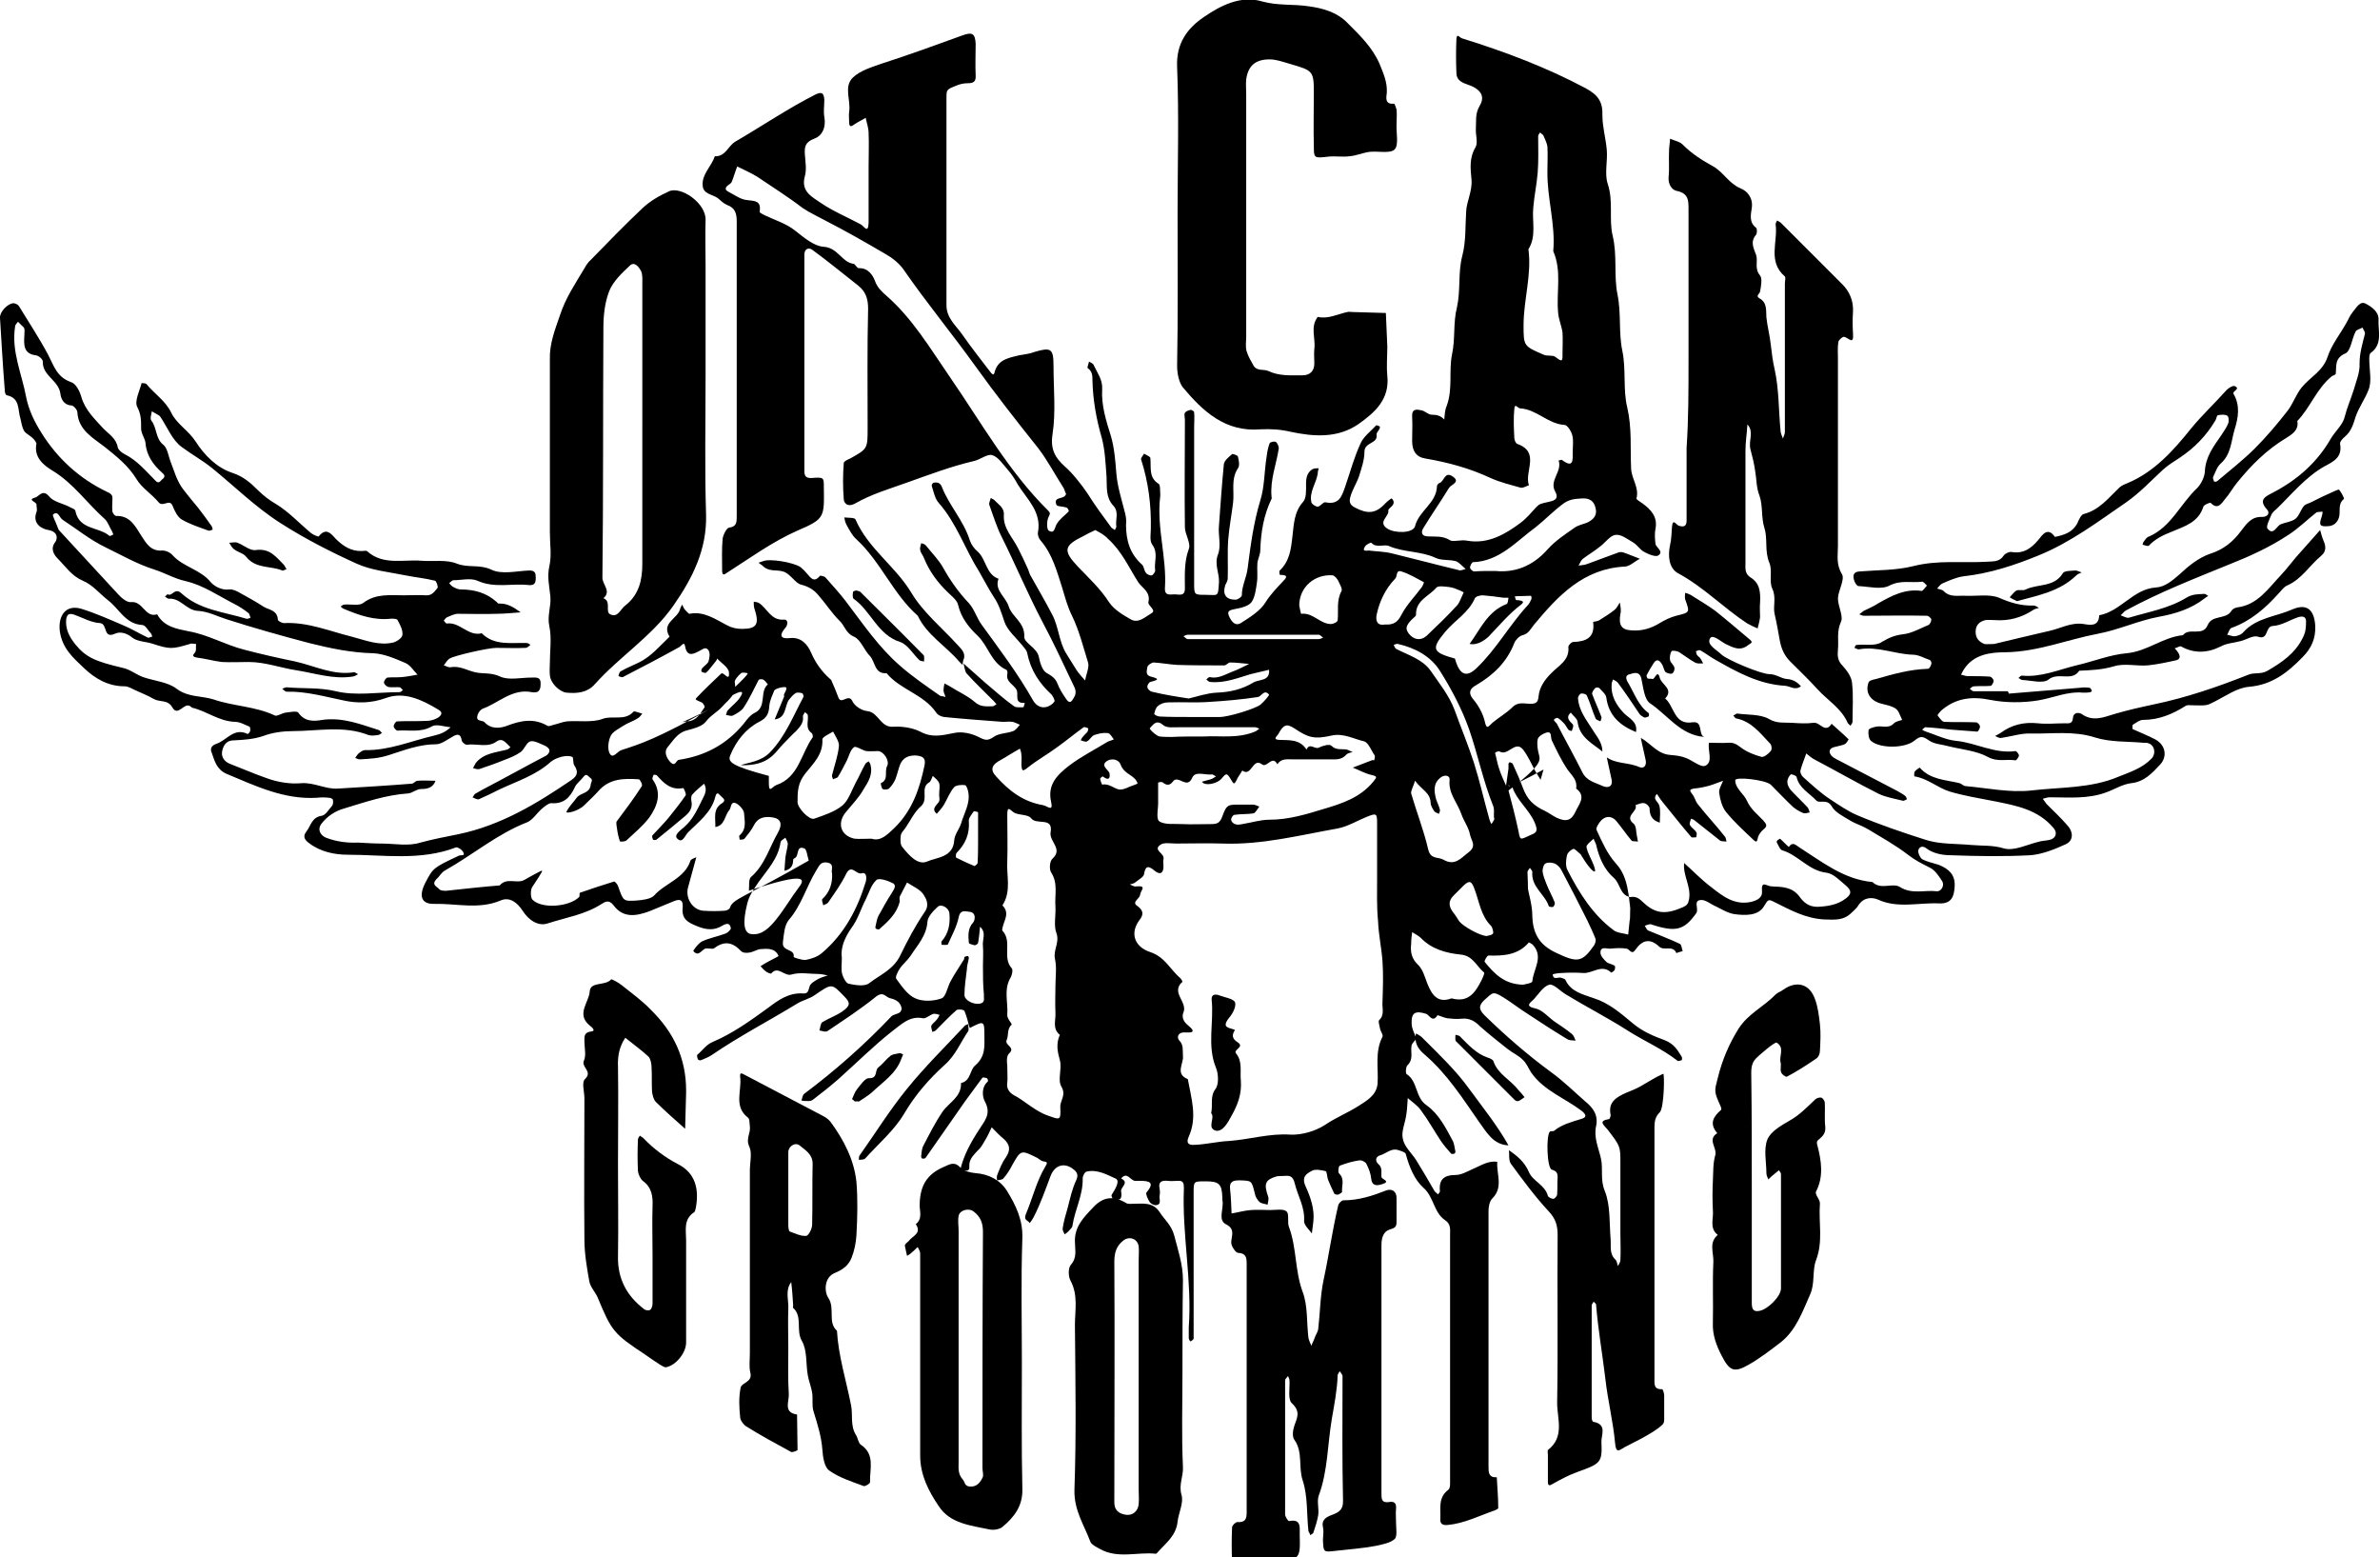<?xml version="1.0" encoding="UTF-8"?> <svg xmlns="http://www.w3.org/2000/svg" xmlns:xlink="http://www.w3.org/1999/xlink" version="1.1" id="Layer_1" x="0px" y="0px" viewBox="0 0 489.1 319.9" style="enable-background:new 0 0 489.1 319.9;" xml:space="preserve"> <g> <path d="M198,136.3c1.5,1.3,2.9,2.6,4.4,3.9c2,1.7,3.9,3.4,6,4.9c0.4,0.3,1.3,0.2,1.9,0.2c0.1,0,0.2-0.6,0.3-0.9 c-2.3,0.2-1.2-1.8-1.7-2.7c-0.6-1.1-2.2-1.6-1.9-3.2c0.1-0.3,0-0.8-0.2-0.9c-3.1-1.4-3.7-4.9-5.9-7c-1.8-1.7-3.4-3.7-4-6.3 c-0.2-1-1.3-1.8-2.1-2.6c-2.1-2-3.8-4.3-4.9-7c-0.2-0.6-0.7-1.1-0.8-1.7c-0.1-0.4,0.1-0.9,0.2-1.4c0.4,0.1,0.8,0.2,1,0.5 c1.2,1.5,2.6,2.9,3.5,4.5c1.5,2.7,3.2,5.1,5.3,7.3c1.1,1.2,1.6,3,2.6,4.4c3.7,5.1,7.5,10.1,10.6,15.6c0.6,1,1.6,1.7,2.9,1.3 c0.6-0.2,1.2-0.6,1.5-1.1c0.1-0.3-0.3-1-0.6-1.4c-2.5-2.3-4.3-5-5-8.5c-0.1-0.6-0.6-1.1-1-1.6c-1.3-1.6-3.1-3.1-3.7-4.9 c-0.6-1.8-1.1-3.5-2.2-5.1c-1.1-1.7-2-3.5-3-5.2c-2.9-4.6-4.6-9.9-8.3-14.1c-0.8-0.9-1-2.2-1.4-3.4c-0.1-0.2,0.1-0.6,0.3-0.7 c0.3-0.1,0.7-0.1,1,0c0.3,0.1,0.6,0.4,0.7,0.7c1.5,3.9,4.5,7,5.8,11.1c0.3,0.9,0.9,1.7,1.6,2.3c1.8,1.6,1.7,4.7,4.3,5.6 c-0.9,2.4,1.5,3.7,2.1,5.7c0.7,2.2,3.3,3.2,3.2,6.2c-0.1,1.3,2.6,2.2,3,4.2c0.2,1.1,0.7,2.7,1.5,3.2c1,0.6,1.8,1,2.3,2.2 c0.4,1.1,1.1,2.2,1.8,3.2c0.9,1.4,1.4,0,1.7-0.5c0.3-0.4,0.3-1.2,0.1-1.7c-2.2-4.6-4.3-9.2-6.7-13.7c-3-5.7-5.5-11.7-8.4-17.5 c-1-2-1.7-4.3-2.5-6.5c-0.1-0.4,0.2-0.9,0.3-1.4c0.4,0.2,0.8,0.4,1,0.7c0.8,0.8,1.8,1.4,1.7,2.8c-0.2,2.7,1.8,4.6,2.9,6.8 c0.7,1.4,1.4,2.8,2,4.2c0.2,0.4,0.3,0.9,0.5,1.3c1.5,2.7,3.1,5.4,4.5,8.1c1.4,2.6,1.4,5.7,3,8.2c0.7,1.1,1.3,2.1,2,3.2 c0.5,0.8,1.2,1.5,1.8,2.2c0.2-1.3,0.9-2.7,0.6-3.7c-1-3.2-1.8-6.5-3.3-9.6c-0.9-1.8-1.4-3.7-2-5.7c-1.1-3.4-2-6.9-4.4-9.7 c-0.4-0.4-0.7-1.2-0.6-1.7c0.8-4.2-2.2-6.8-4.1-9.8c-0.6-1.1-1.3-2.2-2.1-3.1c-1-1.1-1.9-2.6-3.2-3c-1-0.3-2.4,0.9-3.7,1.2 c-4.7,1.1-9.2,2.8-13.7,4.4c-3.6,1.3-7.4,2.4-10.7,4.3c-1.8,1-2.4-0.3-2.4-0.8c-0.2-2.5-0.2-5,0-7.5c0-0.3,0.8-0.7,1.3-0.9 c3.6-2,3.6-2,3.6-6.3c0-8.2-0.1-16.3,0.1-24.5c0-2-0.5-3.5-2-4.7c-3.2-2.5-6.2-5-9.5-7.4c-0.7-0.5-1.6-0.2-1.6,1c0,2.3,0,4.7,0,7 c0,12.3,0,24.7,0,37c0,1-0.1,2,1.5,1.9c2.5-0.2,2.5-0.1,2.5,1.8c0.1,6.3,0.2,6.6-5.4,9c-5.2,2.3-9.7,5.6-14.4,8.6 c-0.7,0.5-1.1,0.7-1.1-0.4c0-2.2-0.1-4.3,0.1-6.5c0.1-0.8,0.8-2.2,1.3-2.3c1.6-0.2,1.6-1.1,1.6-2.4c0-20.2,0-40.3,0-60.5 c0-1.6-0.3-2.8-2-3.4c-0.7-0.3-1.3-0.9-1.9-1.4c-1.1-0.8-3-0.8-3.1-2.6c-0.2-2.3,1.8-3.9,2.5-6c2.2,0.1,2.7-2.1,4.2-3 c5.5-3.2,10.8-6.8,16.5-9.7c1.3-0.6,1.7-0.3,1.8,1.1c0,1.2-0.2,2.4,0,3.5c0.4,2.1-0.4,3.9-2.1,4.5c-1.8,0.7-2,1.6-1.9,3.2 c0.1,1.5,0.4,3.1,0,4.5c-0.9,3.2,1.6,4.3,3.3,5.5c2.5,1.7,5.4,2.9,8.2,4.4c0.7,0.4,1.5,2,1.6-0.3c0-3.8,0-7.7,0-11.5 c0-2.3,0.1-4.7,0-7c0-1-0.4-2.1-0.6-3.1c-0.8,0.5-1.7,0.9-2.4,1.4c-0.9,0.7-1,0.1-1-0.6c0-0.7-0.1-1.3,0-2c0.4-2.4-1.2-5.2,0.8-7.1 c1.5-1.4,3.8-2.1,5.8-2.8c5.6-1.8,11.1-3.8,16.6-5.8c2.1-0.8,2.7-0.4,2.8,1.7c0,2.2-0.1,4.3,0,6.5c0.1,1.4-0.6,1.6-1.7,1.6 c-0.8,0-1.6,0.2-2.3,0.5c-2,0.8-2,0.8-2,2.6c0,14.2,0,28.3,0,42.5c0,2.7,2,4.2,3.3,6.1c1.8,2.6,3.8,5.1,5.7,7.6 c0.7,0.9,0.8,0.5,1-0.3c0.8-2.3,2.9-2.6,4.9-3.1c1.1-0.2,2.2-0.3,3.2-0.7c3.4-1,3.9-0.7,3.9,2.9c0,4.7,0.5,9.4-0.2,14 c-0.5,3.2,0.6,4.9,2.6,6.7c1.4,1.2,3.4,3.7,4.6,5.5c1.5,2.4,3.2,4.7,4.9,7c0.2,0.2,0.5,0.3,0.7,0.5c0.1-0.3,0.4-0.6,0.3-0.8 c-0.2-1.4,0.6-2.9-0.6-4.2c-1.6-1.7-1.3-3.8-1.4-5.9c-0.2-2.7-0.3-5.5-1-8.1c-1.1-3.8-1.8-7.7-1.9-11.7c0-1,0-1.9-1-2.6 c-0.1-0.1,0.2-0.9,0.3-1.3c0.4,0.2,0.9,0.4,1,0.8c0.7,1.5,1.8,2.9,1.7,4.8c-0.2,3.4,0.8,6.5,1.8,9.7c0.7,2.4,0.9,5,1.1,7.5 c0.2,2.8,1.1,5.5,1.8,8.3c0.2,0.8,0.3,1.6,0.2,2.4c0,3.2,0.8,6,3.3,8.2c0.4,0.4,0.4,1.2,0.8,1.7c0.2,0.3,0.9,0.6,1.2,0.5 c0.3-0.1,0.7-0.7,0.7-1c-0.3-1.7,0.7-3.5-0.6-5.3c-0.6-0.8-0.3-2.2-0.3-3.3c0.1-4.8-0.5-9.6-2-14.2c-0.1-0.3,0.4-0.8,0.6-1.2 c0.5,0.3,1.3,0.6,1.3,0.9c0.2,1.9-0.4,4,1.7,5.3c0.3,0.2,0.3,0.9,0.3,1.3c0,0.5,0.1,1,0,1.5c-0.7,6.3,1.4,12.4,1,18.6 c-0.1,1.7,1.1,1.3,2,1.3c0.9,0,2.1,0.5,2.1-1.2c0-2.7-0.2-5.4,0.8-8.1c0.5-1.2-0.8-3-0.8-4.5c-0.1-7.3,0-14.7,0-22 c0-0.5-0.2-1.1,0-1.5c0.2-0.3,0.7-0.5,1.2-0.6c0.2,0,0.7,0.3,0.7,0.5c0.1,1,0,2,0,3c0,10.7,0,21.3,0,32c0,2.5,0,2.5,2.3,2.5 c2.7,0,2.6,0.6,2.8-2.6c0.1-1.9-1-3.6-0.2-5.7c0.7-1.8,0-4,0.2-5.9c0.3-4.2,0.6-8.4,1-12.6c0.1-0.8,1-1.5,1.7-2.1 c0.1-0.1,1.1,0.2,1.2,0.5c0.2,0.8,0.4,1.9,0,2.4c-1.5,2.3-0.7,4.7-1,7.1c-0.3,2.5-0.8,5-1,7.6c-0.2,2.7,0,5.3-0.1,8 c0,0.4-0.3,0.9-0.5,1.3c-0.6,1.9,0.1,3,2.1,3c0.5,0,1.3-0.6,1.3-0.9c0-2,1-3.7,1.2-5.6c0.6-4.6,1.2-9.3,2.6-13.9 c0.9-2.9,0.8-6,1.3-9c0.1-0.9,0.3-1.9,0.6-2.7c0.1-0.3,1-0.5,1.3-0.3c0.3,0.2,0.6,0.9,0.6,1.3c-0.5,3.3-1.8,6.4-1.5,9.9 c0,0.2,0.1,0.4,0,0.5c-1.6,3.3-2.2,6.9-2.3,10.5c0,0.9-0.5,1.8-0.6,2.7c-0.1,1.3,0.1,2.7-0.1,4c-0.2,1.4-0.4,3-1.1,4 c-0.6,0.8-2.1,1.2-3.3,1.4c-0.9,0.2-1.8,0.3-1.4,1.3c0.4,1,1.2,2.4,2.5,1.6c1.9-1.2,4-2.5,5.1-4.3c1-1.6,2.2-2.8,3.4-4.1 c0.9-0.9,1.4-1.5-0.5-1.5c0,0-0.2-0.8,0-0.9c2-1.9,2.3-4.3,2.6-7c0.3-2.4,0.3-5,2.2-7.1c0.7-0.8,0.6-2.4,0.6-3.7 c0-1.2,0.2-2.3,1.3-3c0.4-0.2,0.9-0.2,1.3-0.2c-0.1,0.4-0.2,0.7-0.2,1.1c-0.3,2-1.8,3.8-1.3,5.9c0.1,0.4,0.9,0.9,1.3,0.9 c0.6-0.1,1.1-1,1.6-0.9c2.9,0.6,3.4-1.4,4.1-3.4c1-2.9,1.8-5.9,3.1-8.7c0.6-1.4,2.1-2.5,3.2-3.7c0.1-0.1,0.5,0.1,0.7,0.2 c0.1,0,0.1,0.3,0,0.5c-0.2,0.4-0.7,0.9-0.6,1.2c0.3,1.9-2.5,1.5-2.5,3.5c0,1.7-0.6,3.4-1.1,5c-0.5,1.5-1.4,2.8-1.8,4.3 c-0.2,0.7-0.3,1.6,1,2.2c2.5,1.3,4.2,1.3,6.2-0.9c0.4-0.4,1.3-1.1,1.3-1c0.8,0.8,0.3,1.4-0.4,2c-0.1,0.1-0.3,0.3-0.3,0.4 c0.3,1.3-2.3,2.4-0.2,3.8c1.5,1,5.3,1,5.7-0.5c0.8-3.2,4.4-4.7,4.5-8.2c0-0.3,0.3-0.6,0.6-0.7c0.9-0.4,1-2.3,2.5-1.4 c1.9,1.2-0.1,1.7-0.6,2.4c-1.7,2.8-3.6,5.5-5.3,8.3c-0.5,0.8-0.4,1.6,0.8,1.7c1.6,0.1,3.1-0.2,4.7,0.8c0.6,0.4,2.3-0.2,3.6,0.1 c4.2,0.7,7.7-1.3,10.9-3.7c1.2-0.9,2.2-2.1,3.2-3.2c0.7-0.7,0.8-0.7,2.6-1.1c0.9-0.2,2.2-0.5,1.3-2.1c-1.3-2.3,1.5-4.1,0.7-6.4 c0.2,0,0.6-0.2,0.7-0.1c2.4,1.8,2.2,0,2.2-1.6c0-1.2,0.2-2.4-0.1-3.5c-0.2-0.8-1-2.1-1.6-2.1c-3.4-0.2-5.7-3.2-9.1-3.4 c-0.5,0-1.1-1.2-1.2,0.1c-0.2,2-0.1,4,0,6c0,0.4,0.3,1.1,0.6,1.2c4.8,1.7,1.4,5.7,2.4,8.5c-0.6,0.2-1.2,0.6-1.7,0.5 c-2.1-0.6-4.2-1.1-6.2-2c-4.3-2-8.7-3.2-13.4-4c-1.9-0.3-2.7-1.6-2.7-3.6c0-1.7,0.1-3.3,0-5c-0.1-1.7,1-1.5,1.9-1.3 c0.7,0.1,1.4,0.9,2.1,0.9c1,0,1.9,0.2,2.6,1c0.1-0.9,0.1-1.9,0.5-2.8c1.3-3.5,0.4-7.2,1.1-10.6c0.7-3.2,0.2-6.5,1-9.6 c0.8-3.6,0.2-7.2,1.1-10.6c0.8-3.1,0.6-6.1,0.8-9.1c0.1-2.2,1.3-4.2,1.1-6.6c-0.2-2.2-0.5-4.4,0.8-6.6c0.6-1,0-2.6,0.1-3.9 c0.1-1.6-0.2-3,0.8-4.7c1.2-2,0.1-3.5-2.7-4.4c-1.2-0.4-2.1-1-2.1-2.3c-0.1-2.3-0.1-4.7,0-7c0.1-1.3,0.7-0.2,1.2-0.1 c8.7,2.7,17.2,5.9,25.3,10.2c2.6,1.4,3.6,2.8,3.5,5.6c0,2.4,0.7,4.7,0.9,7.1c0.2,2.3-0.5,4.9,0.2,7c1.2,3.6,0.2,7.2,1,10.6 c1,4.1,0.2,8.2,1,12.1c0.8,3.9,0.2,7.8,1,11.6c0.8,3.9,0.1,7.9,1,11.6c1,4.3,0.6,8.4,0.8,12.6c0.1,2.1,1.7,3.9,1.1,6.1 c-0.1,0.2,0.8,0.7,1.2,1c1.8,1.3,3.2,2.8,2.7,5.3c-0.2,1-0.1,2,0,3c0.1,0.8,1.8,1.6,0.6,2.4c-0.5,0.4-2-0.2-2.9-0.7 c-0.8-0.4-1.4-1.4-2.2-1.9c-1.2-0.7-2.6-1.8-3.7-1.6c-1.1,0.1-2.1,1.6-3.2,2.4c-1.1,0.9-2.3,1.6-3.5,2.5c-0.4,0.3-0.6,0.9-0.9,1.4 c0.6-0.1,1.2-0.1,1.7-0.3c2.2-0.8,4.3-1.6,6.5-2.4c0.3-0.1,0.7-0.1,1,0c1.2,0.4,2.3,0.9,3.4,1.3c-1,0.5-2,1.5-3,1.6 c-8.6,0.4-13.8,6-18.8,12c-0.7,0.9-1.1,1.8-2.3,2.1c-0.7,0.2-1.4,0.9-1.7,1.6c-1.5,3.9-4.3,6.6-7.9,8.7c-0.9,0.5-1.8,1.3-0.6,2.8 c1.1,1.3,2,2.9,2.4,4.5c0.4,2,0.8,1.1,1.6,0.4c1.3-1.1,2.9-2,4.1-3.2c1.2-1.2,2.5-0.7,3.7-0.7c1.3,0,1.6-0.4,1.7-1.7 c0.2-1.7,1.2-3.2,2.5-4.5c1.5-1.6,3.9-2.7,3.6-5.5c0-0.3,0.6-1,1-1c2.7-0.1,4.5-0.9,4.1-4.1c0-0.1,0.9-0.1,1.3-0.4 c1.1-0.7,2.1-1.3,3.1-2.1c0.5-0.4,0.7-1,1.1-1.5c0.1,0.8,0.3,1.6,0.1,2.3c-0.4,2.3,0.2,3.3,2.2,3.4c2.2,0.2,4.1-0.4,5.9-1.5 c1-0.6,2.2-1.2,3.4-1.5c2.8-0.7,2.8-0.6,1.8-3.4c-0.1-0.4,0-0.9,0-1.3c0.4,0.1,0.7,0.2,1.1,0.4c1.7,1.1,3.5,2.1,5.1,3.3 c2.4,1.9,4.7,3.9,7.1,5.9c0.7,0.6,0.3,0.7-0.3,1.1c-1.7,1.4-3.2,0.5-4.7-0.2c-1.1-0.6-2.7-2.1-3.2-1.1c-0.7,1.3,1.4,2.3,2.4,3.3 c1.2,1.1,8.1,4,9.8,4c1.4,0,2.4,0.9,3.6,1c1.3,0.1,2.1,0.6,2.9,1.5c-1.2,0.9-2.2,0-3.2-0.1c-5.4-0.3-9.9-2.8-14.3-5.3 c-1.1-0.6-2.1-1.4-3.2-2c-0.2-0.1-0.6,0.1-0.9,0.2c0.1,0.2,0.1,0.5,0.2,0.7c0.2,0.3,0.5,0.5,0.7,0.7c0.2,0.3,0.4,0.7,0.6,1.1 c-0.6,0-1.2,0.1-1.7-0.2c-1.1-0.6-2.1-1.4-3.2-2.1c-0.5-0.3-1.5-0.4-1.6-0.2c-0.3,0.5-0.4,1.3-0.3,1.8c0.1,0.6,0.8,1,0.9,1.6 c0.1,0.4-0.2,1.1-0.5,1.2c-0.3,0.1-1-0.1-1.3-0.3c-0.4-0.4-0.4-1.1-0.8-1.7c-0.5-0.8-1.1-1.1-1.7-0.1c-0.5,0.8-1,1.6-1.4,2.4 c-0.1,0.2,0.1,0.6,0.2,0.7c0.3,0.1,0.6,0,1,0.1c0.5,0.1,1-2.1,1.5-0.2c0.4,1.4,2.9,2.3,1.1,4.2c1.9,1.6,1.8,5.5,5.6,4.9 c2.3-0.3,1.1,2.4,2.4,3c-4.9-0.4-7.5-4.5-11.1-6.9c-1.2-0.8-1.4-3.3-1.8-5.1c-0.4-1.6-1.6-1.1-2.3-0.9c-1.1,0.2-0.9,1-0.4,1.8 c1.3,2.2,2.1,4.7,4.2,6.2c0.1,0.1,0.1,0.6,0,0.7c-0.3,0.1-0.7,0.3-0.9,0.2c-0.4-0.2-0.9-0.5-1.1-0.9c-1.4-2.1-2.8-4.2-4.3-6.2 c-0.2-0.3-0.7-0.5-1-0.7c-0.1,0.3-0.3,0.6-0.3,0.9c-0.2,2.4,0.9,4.3,2.5,6c1.1,1.1,2.9,1.8,2.5,3.9c-3.2-1.3-5.6-3.3-6.1-7.1 c-0.1-0.7-0.9-1.3-1.4-1.9c-0.2-0.2-0.8-0.2-0.9,0c-0.3,0.3-0.7,0.9-0.6,1.2c0.6,1.6,1.3,3.1,1.9,4.7c0.1,0.2-0.1,0.6-0.2,0.9 c-0.4-0.2-0.9-0.3-1-0.6c-0.7-1.6-1.1-3.2-1.8-4.7c-0.1-0.3-0.9-0.5-1.2-0.4c-0.3,0.1-0.7,0.7-0.6,1.1c0.2,2.4,1.7,4.3,2.9,6.2 c0.9,1.5,2.1,2.7,2.1,4.6c-2.1-1.7-4.7-2.9-5.1-6.1c-0.1-0.7-0.9-1.2-1.4-1.9c-1.1,1-0.3,1.7,0.4,2.4c0.1,0.1,0.1,0.3,0.1,0.5 c-0.1,0.3-0.2,0.6-0.3,0.9c-0.2-0.1-0.6-0.1-0.7-0.3c-0.4-0.5-0.6-1.1-1.1-1.5c-0.4-0.4-1-1-1.3-0.9c-1.2,0.4-0.1,0.8,0.1,1.3 c1.7,3.3,3.5,6.5,5.2,9.9c0.9,1.8,2.7,2.1,4.2,2.8c0.8,0.4,2.1,0.3,1.8-1.3c-0.3-1.5-0.7-3.1-1-4.6c2,1.4,4.5,1,6.7,2 c1,0.4,1.5-0.4,1.3-1.4c-0.3-1.5-0.7-3-1-4.6c2,1.1,3.4,3.3,6,3.5c1.1,0.1,2.2,0.2,3.2,0.6c1.4,0.5,3.2,2.1,4.1,1.6 c1.6-0.8,0.4-3.1,0.7-4.7c1.3,0,2.7,0.1,4,0c1.1-0.1,1.8,0.4,2.6,1c1.2,0.9,2.7,1.5,4.2,1.9c0.5,0.1,1.4-0.6,1.9-1.2 c0.3-0.3,0.2-1.3-0.2-1.6c-2-2.1-3.8-4.5-6.9-5.1c-0.2,0-0.4-0.4-0.6-0.6c0.3-0.1,0.6-0.4,0.8-0.4c2.2,0.3,4.7,0.1,6.5,1.1 c1.7,1,3.1,0.7,4.7,0.8c1.5,0.1,3,0.2,4.5,0c1.3-0.2,2.4,2.3,3.7,0.2c1.2,1.1,2.4,2.1,3.5,3.2c0,0-0.4,0.8-0.8,1 c-0.7,0.3-1.5,0.4-2.2,0.6c-1.1,0.3-1.1,1.1-0.5,1.8c0.5,0.5,1.3,0.8,2,1.2c3.8,2,7.7,4,11.5,6c0.5,0.3,1.1,0.6,1.6,1 c0.2,0.1,0.3,0.5,0.4,0.7c-0.3,0.1-0.6,0.4-0.9,0.3c-1.6-0.4-3.4-0.7-4.9-1.4c-4.4-2.2-8.7-4.7-13.1-7c-0.6-0.3-1.2-0.8-1.8-1.3 c-0.4,1.2-0.9,2.3-1.2,3.5c-0.1,0.4,0.2,1,0.5,1.3c1.8,1.6,3.6,3.3,5.6,4.6c1.8,1.2,3.7,2.5,5.6,3.3c4.5,1.9,9.2,3.5,13.9,5 c3,1,6.3,0.8,9.5,1.1c2.2,0.2,4.4,0,6.7,0.7c2.1,0.6,4.8-0.8,7.3-1.4c0.8-0.2,1.6-0.2,2.3-0.4c1.2-0.4,1.4-1.5,0.6-2.4 c-3.2-3.8-7.7-4.6-12.2-5.5c-3.1-0.6-6.2-1.1-9.2-2c-2.5-0.8-4.5-2.7-7.2-3.1c0,0-0.1-0.7,0.1-1c0.2-0.3,1-0.8,1-0.8 c2.2,2.5,5.3,2.5,8.2,3.2c0.4,0.1,0.8,0.6,1.2,0.6c4.5,0.4,9.1,1.4,13.6,0.9c5.9-0.7,12.1-0.4,17.8-2.8c2.5-1,5-1.8,6.9-3.8 c0.9-1,0.6-2.7-0.7-3.1c-0.3-0.1-0.6-0.1-1-0.1c-3.4-0.3-6.9-0.1-10-1.1c-4.4-1.4-8.8-0.7-13.1-0.8c-2-0.1-4,0.6-6.1,0.9 c-0.4,0.1-0.9-0.2-1.3-0.4c0.4-0.2,0.8-0.4,1.1-0.6c2.3-1.7,4.8-2.3,7.7-2c1.8,0.2,3.7,0,5.5,0c0.8,0,1.6,0.2,1.7-1.1 c0.1-1.3,1.4-1.1,1.8-0.8c2.3,1.6,4.4,0.7,6.7,0c2.7-0.8,5.4-1.4,8.2-2c6.7-1.4,13.1-3.6,19.4-6.1c1.3-0.5,2.5,0,3.9-0.8 c2.9-1.7,5.6-3.5,7.2-6.7c0.6-1.1,0.7-2.1,0.7-3.2c0.1-1.2-0.6-1.4-1.6-1.1c-1.8,0.6-3.4,1.7-5.2,1.8c-1.7,0.1-0.8,3-3.1,2.2 c-1-0.3-2.3,0.6-3.5,0.9c-1.4,0.4-2.8,0.4-4.1,1.1c-2.8,1.4-5.5,1.5-8.2,0c-0.3-0.1-0.8,0.3-1.3,0.4c0.2,0.2,0.5,0.5,0.6,0.7 c0.6,0.8,0.7,1.6-0.5,1.8c-1.8,0.4-3.7,0.8-5.6,1c-2.3,0.2-4.8-0.5-7,0.2c-2.4,0.7-4.7,0.8-7.1,0.9c-1.5,2.3-4.3,0.2-6.3,1.8 c-1.1,0.9-3.5,0.2-5.4,0.1c-0.3,0-0.5-0.3-0.8-0.4c0.2-0.2,0.5-0.5,0.7-0.5c3.9,0.4,7.5-1.2,11.2-2.1c3.5-0.8,6.9-2.2,10.4-2.5 c4.2-0.4,7.4-3.3,11.5-3.7c1.3-1.7,4.1,0.4,5.1-2.1c0.9-2.1,3.7-1.1,4.8-2.8c0.2-0.4,0.7-0.7,1.2-0.8c4.3-0.5,6.5-4,9.1-6.7 c1.4-1.5,2.6-3.2,4-4.7c1.3-1.5,2.7-3,4-4.5c0.2,0.7,0.4,1.5,0.7,2.2c0.5,1.1,0.6,2.2-0.5,3.1c-2.4,2-4,4.8-7,6.1 c-0.7,0.3-1.2,1.1-1.8,1.7c-2.7,3-5.7,5.6-9.6,7c-0.4,0.1-0.6,0.9-0.9,1.4c0.6,0.1,1.1,0.4,1.7,0.3c0.6-0.1,1.3-0.4,1.6-0.8 c2.7-3,6.7-3.2,10.1-4.7c3-1.3,4.5,0.1,4.7,3.4c0.1,2.6-0.8,4.6-2.6,6.4c-3.1,3.2-6.3,5.7-11,6.1c-2.5,0.2-4.8,1.9-7.2,3.1 c-1.4,0.7-1.4,0.8-4.4,0.7c-0.5,0-1.1-0.1-1.4,0.1c-2.7,1.7-5.5,2.9-8.8,2.9c-0.7,0-1.4,0.6-2.1,1c-0.1,0.1-0.1,0.9,0,0.9 c1.5,0.7,3.1,1.3,4.6,2.1c2.1,1.1,2.6,3.5,1,5.2c-1.6,1.7-3.2,3.5-5.9,3.8c-1.8,0.2-3.5,1.3-5.2,1.9c-3.8,1.4-7.7,1-11.6,1 c-0.5,0-0.9,0.2-1.4,0.3c0.3,0.4,0.5,0.7,0.8,1.1c1.4,1.4,2.9,2.8,4.2,4.3c1.4,1.5,1.3,3.3-0.4,4c-2.2,1-4.7,2-7.1,2.2 c-5.5,0.3-11,0.2-16.5,0c-1.7,0-3.6-0.4-4.9-1.4c-1.2-0.9-1.7,0.2-1.7,0.5c0,0.6,0.4,1.4,0.8,1.7c1.1,0.6,2.3,0.8,3.5,1.2 c1.9,0.8,3.3,1.9,3.2,4.3c-0.1,2.4-0.8,3.7-3.2,3.6c-4.2-0.2-8.5,1.1-12.6-0.8c-1.2-0.5-2.9-0.5-4,1.2c-0.4,0.7-1.1,1.2-1.7,1.8 c-1.4,1.2-2.9,1.2-5.3,1.1c-3.8-0.2-6.9-1.9-10.1-3.5c-1.4-0.7-1.4-0.7-2.3,0.8c-1.2,2-3.9,1.9-6.1,1.6c-1.3-0.2-2.6-1-3.8-1.6 c-1-0.4-2-1.3-2.9-1.3c-1.9,0-0.5,1.8-1.1,2.7c-2.5,3.5-4.2,4-9.3,2.3c-0.4-0.1-0.9,0.2-1.3,0.3c0.3,0.4,0.4,0.9,0.8,1 c2.1,0.9,4.3,1.7,6.4,2.7c0.4,0.2,0.4,1,0.6,1.5c-0.4,0.1-1.3,0.4-1.3,0.4c-0.7-1.7-2.5-0.4-3.5-1.3c-1.9-1.8-3.5-1.4-4.9,0.6 c-0.8,1.2-1.2-0.1-1.8-0.2c-1.1-0.2-2.3-0.1-3.5,0c-0.7,0-1.9-0.5-1.9,0.8c0,0.7,0.7,1.4,1.2,1.9c0.4,0.4,1.1,0.4,1.7,0.8 c0.2,0.1,0.1,0.7,0,0.9c-0.1,0.2-0.7,0.6-0.7,0.5c-1.9-1.8-3.8,0.2-5.7,0.1c-1.5-0.1-3-0.1-4.5,0c-0.6,0-1.8,0.2-1.8,0.3 c0.1,1.3,1.2,0.4,1.8,0.7c0.3,0.1,0.7,0.2,0.8,0.4c1.1,2.5,3.7,3,5.9,3.8c3.1,1,5.5,3.1,7.9,5.1c2,1.7,4.4,2.7,6.6,3.5 c2,0.8,2.6,2,3.5,3.4c0.1,0.2,0.1,0.6,0,0.7c-0.3,0.1-0.7,0.3-0.9,0.1c-3.2-2.5-7-4.1-10.4-6.3c-4.1-2.6-8.4-4.8-12.5-7.3 c-1.2-0.7-2.5-2.2-3.4-2c-1.2,0.3-2.2,1.9-3.2,3c-0.8,0.8-1.9,1.4,0.4,1.9c1.4,0.3,2.6,1.8,3.9,2.7c1.2,0.8,2.4,1.6,3.5,2.5 c0.4,0.3,0.6,0.9,0.8,1.4c-0.6-0.1-1.2,0-1.7-0.3c-2.8-1.7-5.6-3.5-8.3-5.3c-1.6-1-3.1-2.2-4.7-3.2c-2.3-1.4-2.2-1.2-4,0.4 c-1.3,1.2-1.2,2,0,3.2c4.3,4.2,8.8,8.1,13.7,11.7c2.5,1.8,4.7,4,7,6c1.6,1.3,2.7,2.8,2.2,5.1c-0.5,2.3,0.5,4.4,1,6.6 c0.5,2.2-0.2,4.3,0.8,6.7c1.2,3,0.9,6.6,1.2,10c0.1,1.4-0.3,2.9,1,4.1c0.3,0.3,0.3,0.8,0.5,1.3c0.2-0.4,0.5-0.8,0.5-1.2 c0.1-1.8,0-3.7,0-5.5c0-4.8,0-9.7,0-14.5c0-3.4,0-3.4-2.6-6.8c-0.8-1-2.1-1.8,0.3-2.2c0.1,0,0.3-0.6,0.3-0.8 c-0.6-2.7,1.2-3.7,3.2-4.6c1-0.4,2-0.8,2.9-1.3c1.6-0.9,3.1-1.9,4.7-2.6c0.3-0.1,0.2,7-0.7,7.9c-0.9,0.9-1.1,1.8-1.1,3.1 c0,17.2,0,34.3,0,51.5c0,1.2-0.2,2.4,1.6,2.3c0.1,0,0.4,0.8,0.4,1.3c0,1.7,0,3.3,0,5c0,0.9-0.5,1.1-1.2,1.7 c-2.2,1.6-4.6,2.7-6.9,3.9c-1.1,0.6-1.8,1.5-2-0.9c-0.4-4.4-1.5-8.7-2-13.2c-0.6-5.1-1.5-10.1-1.9-15.2c0-0.2-0.4-0.4-0.5-0.6 c-0.1,0.3-0.4,0.5-0.4,0.8c0,7.7,0,15.3,0,23c0,0.3,0.1,0.8,0.3,0.9c3,0.5,1.6,2.8,1.7,4.2c0.2,4.2-0.2,4.4-4.9,6.1 c-1.7,0.6-3.4,1.5-5,2.4c-0.8,0.5-1.1,0.5-1.1-0.4c0-1.8,0-3.7,0-5.5c0-0.3-0.1-0.8,0-1c3.5-2.7,1.9-6.4,1.9-9.7 c0.2-11.5,0-23,0.1-34.5c0-1.9-0.4-3.3-1.8-4.8c-2.8-3-5.3-6.4-7.8-9.8c-0.5-0.7-0.3-1.9-0.4-2.8c1.7,1.2,3.2,2.4,4.1,4.5 c0.8,1.9,3.3,2.6,3.9,4.9c0.1,0.3,0.8,0.6,1.1,0.6c0.3,0,0.8-0.6,0.8-0.9c0.1-1.2,0-2.3,0.1-3.5c0-0.9-0.2-1.3-1.2-1.6 c-1-0.3-1.2-7-0.4-7.8c0.2-0.2,0.7,0,0.9-0.2c1.6-1.3,3.6-1.8,5.5-2.4c0.3-0.1,1.8-0.4,0.1-1.7c-3.4-2.6-7.7-4.1-10.3-7.8 c-0.6-0.9-1-2-1.8-2.7c-0.9-0.9-2.1-1.4-3.1-2.2c-1.9-1.5-3.8-3-5.6-4.6c-1.1-1.1-2.2-1.8-3.9-1.6c-1,0.1-2,0-2.9-0.1 c-0.7-0.1-1.9-0.7-2-0.6c-1,1.6-1.7-0.1-2.3-0.3c-2.2-0.7-3.1-0.3-3,2c0,1,0.6,2.1,1,3.1c-0.3,0.4-0.8,0.8-1,1.3 c-0.3,1.4,0.5,2.9-0.9,4.2c-0.3,0.3-0.4,1.7-0.1,1.8c2.3,1.5,1.7,4.8,4.1,6.4c2.5,1.8,3.9,4.6,5.3,7.2c0.4,0.7,0.4,1.5,0.6,2.3 c0,0.1-0.1,0.4-0.2,0.4c-0.2,0.1-0.6,0.1-0.7,0c-0.7-0.8-1.5-1.7-2.1-2.6c-1.4-2.1-2.6-4.3-4.1-6.3c-0.7-1-1.8-1.7-2.7-2.5 c-0.1,1.1-0.1,2.3-0.3,3.4c-0.2,1.7-1.1,3.5-0.7,5c0.3,1.6,1.8,2.9,2.7,4.3c1.3,2.1,2.6,4.3,3.8,6.4c0.2,0.3,0.5,0.4,0.7,0.7 c0.2-0.3,0.5-0.5,0.4-0.8c-0.2-2.3,0.9-3.2,3.2-3.2c1.2,0,2.4-0.7,3.5-1.2c1.7-0.7,3.2-1.8,5.1-1.5c-0.2,2.5,1.3,5.2-1,7.5 c-0.6,0.6-0.8,1.7-0.8,2.6c0,17.5,0,35,0,52.5c0,1.2,0,2.3,1.7,2.2c0.1,2.1,0.3,4.2,0.3,6.3c0,0.2-0.5,0.4-0.7,0.5 c-3.2,1.1-6.3,2.7-9.7,3c-1,0.1-1.6-0.2-1.5-1.3c0.1-2.1-0.5-4.3,1.6-5.9c0.5-0.3,0.4-1.5,0.4-2.3c0-16.7,0-33.3,0-50 c0-1.2,0.2-2.3-1-3.1c-2.4-1.6-2.3-4.8-4.5-6.7c-1.8-1.6-2.9-4.3-3.6-6.9c-0.1-0.4-0.9-0.6-1.5-0.8c-1.4-0.5-2.4,0.6-3.6,1 c-1.2,0.3-1.2,1.2-0.6,1.8c1,0.8,0.6,1.8,0.7,2.7c0,0.5,2.1,0.9,0.1,1.5c-0.7,0.2-2,0.6-2.2-1.1c-0.1-1.1-0.5-2.1-1-3.1 c-0.2-0.4-1-0.8-1.5-0.7c-1.4,0.2-2.7,0.6-4,1.1c-0.2,0.1-0.4,1.3-0.1,1.6c1.2,1.1,0.5,2.5,0.6,3.8c0,0.1-0.5,0.4-0.7,0.5 c-0.3,0.1-0.8,0-0.9-0.2c-0.5-1-0.9-1.9-1.3-2.9c-0.2-0.6-0.2-1.7-0.5-1.7c-0.9-0.2-2.2-0.5-2.9,0c-0.9,0.5-2.1,1.1-1.2,3.1 c1,2.2,1.9,4.7,1.6,7.3c-0.1,0.8-0.2,1.6-0.3,2.4c-0.6-0.8-1.6-1.7-1.6-2.5c0.2-2.9-1.3-5.2-1.9-7.7c-0.4-1.7-1.1-1.7-2.3-1.6 c-0.5,0-1,0-1.5,0.1c-2.3,0.7-2.6,1.5-1.7,4.1c0.2,0.5,0,1.1-0.1,1.7c-0.6-0.2-1.3-0.2-1.7-0.6c-0.4-0.4-0.8-1-0.9-1.6 c-0.7-2.8-0.6-2.7-3.1-2.8c-1.4,0-2.2,0.2-2,1.9c0.2,1.6,0.2,3.3,0.3,4.9c1.3-0.2,2.6-0.6,4-0.7c1.3-0.1,2.7,0,4,0 c1.1,0,2.7-0.3,3.3,0.3c0.6,0.5,0.1,2.2,0.5,3.2c1.6,4.3,1.2,9,2.8,13.3c1.1,2.9,0.8,6.3,1.2,9.5c0.1,0.5,0.4,1.1,0.6,1.6 c0.2-0.6,0.5-1.1,0.7-1.7s0.6-1.1,0.7-1.7c0.4-3.4,0.4-6.8,1.1-10.1c1.1-5.1,1.8-10.2,3-15.3c0.1-0.5,0.7-1.1,1.1-1.1 c3.1,0,5.9-0.9,8.7-2c1.3-0.5,2.2,0.2,2.2,1.5c0,1.7,0,3.3,0,5c0,1-0.4,1.2-1.4,1.5c-1.3,0.4-1.7,1.7-1.7,3.2c0,17,0,34,0,51 c0,1.1,0,2,1.5,1.8c1-0.2,1.6,0.1,1.5,1.3c-0.1,1,0,2,0,3c0,1.1,0.3,2.8-0.3,3.3c-0.9,0.8-2.5,1.1-3.9,1.4c-2.7,0.5-5.4,0.7-8.1,1 c-2.5,0.3-2.6,0.3-2.7-1.7c-0.1-1,0.2-2,0-3c-0.4-1.7,0.6-2.2,1.9-2.7c1.3-0.5,2.3-1,2.2-3c-0.2-8.5-0.1-17-0.1-25.5 c0-0.3-0.4-0.7-0.6-1c-0.1,0.3-0.4,0.6-0.4,0.8c-0.1,3.1-0.7,6.1-1.2,9c-0.9,5.3-0.8,10.7-2.7,15.8c-0.4,1.2,0.1,2.7-0.1,4 c-0.2,1.2-0.6,2.4-1,3.6c-0.1,0.2-0.4,0.3-0.6,0.5c-0.1-0.3-0.3-0.6-0.4-0.8c-0.4-3.5-0.1-7.2-1.2-10.5c-0.9-2.7,0.1-5.8-1.7-8.3 c-0.5-0.7-0.3-2,0-2.9c0.6-1.7,1.3-2.9-0.5-4.6c-0.9-0.8-0.4-3.1-0.5-4.7c0-0.3-0.2-0.6-0.3-0.9c-0.2,0.3-0.6,0.6-0.6,0.9 c0,9.2,0,18.3,0,27.5c0,0.5,0.6,1.4,0.8,1.4c2.5-0.5,2.2,1.2,2.2,2.7c0.1,4.8,0.3,5.5-5.5,5.5c-2.5,0-5.3-0.9-7.7,0.6 c-0.1,0.1-0.7-0.3-0.7-0.5c-0.1-2.3-0.1-4.7,0-7c0-0.4,0.7-1.1,1.1-1.1c1.6,0.1,1.9-0.6,1.9-2c0-17,0-34,0-51 c0-1.3-0.1-2.2-1.7-2.3c-0.5,0-1-0.8-1.3-1.4c-0.7-1.4,1.2-3.3-1.3-4.5c-1.7-0.9-0.3-3.3-0.7-5c0-0.2,0-0.3,0-0.5 c-0.1-2.8-0.7-3.3-3.5-3.3c-2.4,0-2.4,0-2.4,2.3c0,8.8,0,17.7,0,26.5c0,1.2,0,2.3,0,3.5c0,0.2-0.4,0.4-0.6,0.6 c-0.1-0.1-0.3-0.2-0.3-0.4c-0.1-0.1-0.1-0.3-0.1-0.5c0-0.7,0-1.3,0-2c0.7-9.6-1.4-19-1-28.6c0-1-0.1-1.6-1.3-1.5 c-0.7,0-1.3,0.1-2,0c-1.2-0.1-2,0.1-1.7,1.6c0.1,0.5,0.1,1,0,1.5c-0.1,0.7,0.5,1.8-0.8,1.9c-0.4,0-1-0.3-1.2-0.6 c-0.4-0.6-0.9-1.7-0.7-2c1.8-2.1,0.6-2.4-1.3-2.4c-0.3,0-0.7,0-1,0c-1,0-1.6-2-2.9-0.5c1.8,0.9-0.2,1.8,0,2.7 c0.1,0.5,0.1,1.1-0.1,1.4c-0.2,0.3-0.8,0.4-1.3,0.4c-0.2,0-0.4-0.4-0.5-0.7c-0.1-0.1-0.1-0.4,0-0.5c0.7-1.1,1.8-2.9,0.7-3.3 c-1.8-0.8-3.7-1.9-5.9-1.4c-0.4,0.1-0.8,0.9-0.8,1.4c0.1,3.4-1.6,6.4-2.1,9.7c0,0.3-0.3,0.6-0.5,0.8c-0.3,0.4-0.7,0.7-1.1,1 c-0.2-0.4-0.5-0.9-0.4-1.3c0.2-1.4,0.6-2.7,1-4.1c0.5-1.9,0.9-3.9,1.8-5.8c0.6-1.3-0.2-1.9-0.9-2.4c-1.8-1.2-3.6-0.5-4.4,1.6 c-1.1,2.9-2.1,5.8-3.5,8.5c-0.2,0.4-0.5,0.8-0.8,1.2c-0.2-0.6-1.3-0.5-0.8-1.8c1.4-3.3,2.2-6.8,4-9.8c0.5-0.8,0.5-1-0.4-1.1 c-0.4-0.1-0.8-0.4-1.2-0.7c-3.4-1.7-3.4-1.7-5.2,1.5c-0.5,1-1.1,1.9-1.8,2.7c-0.2,0.3-0.9,0.3-1.3,0.4c0-0.3-0.1-0.7,0-1 c0.5-1.3,1-2.6,1.8-3.7c1-1.5,0.9-2.6-0.4-3.8c-0.9-0.7-1.7-1.6-2.5-2.4c-0.5,1-0.9,2-1.5,2.9c-0.4,0.7-0.8,1.4-1.4,1.9 c-0.9,1-1.8,1.8-1.7,3.3c0.1,1.3-1.2,0.6-1.9,0.8c0.7-3.1,2.2-5.8,3.9-8.4c1.1-1.8,2.6-3.2,1.2-5.8c-0.5-0.9-0.8-2.9,0.6-4.1 c0.1-0.1,0-0.6-0.2-0.7c-0.3-0.1-0.8-0.2-0.9-0.1c-1.2,1.6-2.4,3.3-3.6,4.9c-2.7,3.9-5.4,7.7-8.1,11.6c-0.1,0.1-0.5,0.2-0.7,0.1 c-0.1,0-0.2-0.3-0.2-0.4c0.1-0.8,0.1-1.6,0.5-2.3c1.2-2.3,2.4-4.7,3.9-6.9c1.3-1.9,3.9-3,3.8-5.9c2-0.4,1.8-2.7,2.9-3.6 c2.2-1.9,1.9-4,1.9-6.3c0-2.9-0.1-2.9-3-1.4c-0.4-1.2-0.6-2.4-1.1-3.5c-0.1-0.3-1.3-0.4-1.6-0.2c-1.5,1.3-2.9,2.8-4.3,4.2 c-0.2,0.2-0.5,0.2-0.7,0.3c-0.1-0.5-0.3-1-0.2-1.3c0.2-0.4,0.7-0.7,1-1.1c0.3-0.3,0.5-0.7,0.7-1.1c-0.5-0.1-0.9-0.3-1.3-0.2 c-0.7,0.2-1.5,1-2.1,0.9c-2.8-0.6-4.6,1.4-6.4,2.7c-3.8,3-7.3,6.5-11,9.8c-1.7,1.5-3.5,2.9-5.2,4.2c-0.2,0.2-0.6,0.3-0.9,0.3 c-0.5,0-1,0-1.5-0.1c0.2-0.5,0.2-1.1,0.6-1.4c6.4-4.8,12.4-10.1,17.9-15.9c0.4-0.4,1.1-0.4,1.7-0.8c0.2-0.1,0.4-0.6,0.4-0.8 c-0.2-1.2-1-1.8-2.3-2.1c-1-0.2-1.4-1.5-2.9-0.4c-3.2,2.6-6.6,4.8-10,7.1c-0.4,0.3-1.1,0-1.7-0.1c0.2-0.6,0.2-1.4,0.6-1.7 c1.3-0.8,2.8-1.3,4.1-2.2c1.7-1.2,1.7-1.8,0.4-3.1c-2.6-2.7-2.5-2.7-6-0.3c-1.1,0.8-2.6,1.1-3.7,1.8c-5.9,3.6-11.9,6.7-17.6,10.6 c-0.6,0.4-1.4,0.7-2.1,1c-0.2,0.1-0.6,0-0.7-0.2c-0.1-0.3-0.2-0.8-0.1-0.9c1.1-0.9,1.8-2.1,3.3-2.7c4-1.7,7.6-4.3,11.2-6.9 c2.1-1.6,4.3-3.2,7.2-3c1.2,0.1,1.1-0.7,1.4-1.5c0.2-0.6,1.1-1.1,1.8-1.5c0.6-0.3,1.3-0.5,1.9-0.7c-0.6-0.1-1.2-0.3-1.9-0.3 c-1.8,0-3.8-0.4-5.5,0.1c-1.5,0.5-2.8-1.9-4.2-0.2c-0.1,0.1-0.9-0.2-1.2-0.5c-0.4-0.3-0.7-0.7-1-1c0.3-0.2,0.5-0.3,0.8-0.5 c1-0.6,2.9-1.5,2.9-1.6c-0.7-1.7-2.4-1.5-3.8-1.4c-0.7,0.1-1.4,0.6-2.2,0.7c-0.5,0.1-1.3,0.1-1.7-0.3c-1.7-1.8-3.4-2.2-5.5-0.6 c-0.4,0.3-1.4-0.1-1.9,0.1c-0.8,0.4-1.4,1.7-2.4,0.5c-0.1-0.1,1-1.6,1.8-2c1.5-0.7,3.2-1,4.8-1.6c0.5-0.2,1.1-0.8,1.1-1.1 c-0.2-1.2-0.9-1-1.8-0.5c-2,1.2-3.8,0.7-5.8-0.2c-1.9-0.8-2.5-1.8-2.3-3.6c0.1-1.4-0.4-1.8-1.7-1.3c-1.7,0.7-3.4,1.4-5.1,2.1 c-2.7,1-5.4,1.5-7.4-1.2c-1-1.3-1.8-0.7-2.6-0.2c-3.3,2.1-7.2,2.7-10.9,3.9c-2,0.7-4-0.7-5.2-2.6c-1.1-1.7-2.7-2.9-4.5-2.1 c-4.5,1.9-9.1,0.6-13.6,0.7c-2.8,0.1-3.3-1.7-1.8-4.5c1.5-2.9,1.7-3,6.8-5.4c0.4-0.2,1.5,0.2,0.8-0.9c-0.3-0.4-1-0.9-1.4-0.8 c-7.3,2.8-14.9,1.5-22.3,1.5c-2.6,0-5.6-0.6-7.9-2.4c-0.8-0.6-1.4-1.3-0.5-2.4c0.9-1.2,1.1-2.9,3.1-3.2c0.8-0.1,1.5-1.3,2.1-2 c0.3-0.3,0.3-0.9,0.2-1.3c0-0.2-0.5-0.4-0.8-0.4c-0.8-0.1-1.7-0.1-2.5,0c-6.7,0.4-12.5-2.4-18.5-4.9c-2.1-0.9-2.5-2.7-3.1-4.4 c-0.3-0.6-0.2-1.4,1-1.8c2.1-0.7,3.6-3.4,6.4-2c0.1,0,0.5-0.4,0.5-0.6c0.1-0.3,0-0.8-0.1-0.9c-1-0.4-2-1-3-1 c-3.3-0.1-5.8-2.2-8.8-2.9c-0.1,0-0.2-0.2-0.4-0.3c-1.3-0.9-2.5,2.3-3.7,0.2c-0.9-1.6-2.6-1-3.8-1.7c-1.2-0.7-2.5-1.2-3.8-1.8 c-0.7-0.3-1.4-0.8-2.2-0.8c-3.4,0-6.1-1.6-8.4-3.8c-2.2-2.1-4.4-4-4.9-7.5c-0.4-3.3,1.3-5.6,4.5-4.6c2.9,0.9,5.8,2.2,8.6,3.4 c1.7,0.7,3.3,1.7,5,2.5c0.2,0.1,0.6-0.2,0.9-0.2c-0.1-0.2-0.1-0.5-0.3-0.7c-0.6-0.6-1.1-1.7-1.8-1.7c-3.4-0.2-4.7-3.3-6.9-5 c-1.8-1.4-3.3-3.3-5.3-4.1c-2.3-1-3.5-2.9-5.1-4.5c-0.7-0.7-1.7-2-0.5-3.5c0.4-0.6,0.6-2-1.4-2.4c-1.4-0.2-3.4-1.3-2.5-3.7 c0.2-0.4,0-1,0-1.5c0.1-0.6-2.1-1-0.2-1.5c0.7-0.2,1.5-1.8,2.8-0.2c0.9,1.1,2.7,1.4,4.1,2.1c0.5,0.3,1.3,0.5,1.3,0.9 c0.8,3.9,4.8,3.2,7,5.1c0.1,0.1,0.6-0.2,0.8-0.3c-0.1-0.2-0.2-0.5-0.3-0.7c-0.5-0.8-0.8-1.8-1.4-2.4c-3.7-3.3-6.5-7.4-10.8-10 c-1.8-1.1-3.9-2.7-3.3-5.6C7,89.8,5.5,89.3,5,88.6c-0.5-0.8-0.6-1.8-0.8-2.6c-0.6-1.8,0-4.2-2.8-4.8c-0.2,0-0.4-0.5-0.4-0.8 c-0.4-5-0.7-10.1-1-15.1c-0.1-1.2,1.6-3,2.8-3c0.4,0,0.9,0.3,1.1,0.6c2,3.3,4.2,6.6,6,10c1.2,2.3,1.8,4.6,4.7,5.6 c1,0.3,1.8,1.9,2.1,3c0.8,2.8,2.8,4.6,4.6,6.6c1.1,1.1,2.6,2,2.9,3.8c0.1,0.5,0.8,1.1,1.4,1.4c2.6,1.3,4.3,3.4,6.3,5.4 c0.7,0.8,1,0.2,1.4-0.2c0.7-0.5,0.6-0.9,0-1.4c-1.8-1.6-3.2-3.5-3.4-6.1C29.8,90,28.9,89,29,87.8c0-1.4,0-2.7-0.8-4.2 c-0.6-1.2,0.5-3.3,0.9-4.9c0,0,0.8,0,1,0.2c1.6,2,3.9,3.4,5.1,5.9c1.1,2.3,3.5,3.6,5,5.9c1.8,2.8,4.3,5.4,7.7,6.5 c2.1,0.7,3.6,2,5.1,3.5c1.1,1.1,2.4,2.1,3.8,2.9c2.6,1.6,4.7,3.9,7.1,5.9c0.5,0.4,1.5,0.8,1.6,0.7c1.5-1.9,2.5-0.6,3.5,0.5 c1.5,1.5,3.2,2.6,5.4,2.5c0.3,0,0.8-0.1,1,0c3.3,3,7.4,1.7,11.2,2c2.4,0.2,5.1-0.3,7.3,0.6c2.3,0.9,4.6,0.1,7,1.2 c2.2,1.1,5.2,0.3,7.9,0.2c1.2,0,1.3,0.6,1.3,1.5c0,1-0.2,1.6-1.4,1.5c-3.5-0.4-7.1,0.7-10.6-0.9c-1.4-0.6-3.3-0.1-4.9-0.1 c-0.3,0-0.6,0.4-0.9,0.6c0.2,0.2,0.4,0.5,0.7,0.7c0.5,0.3,1.1,0.6,1.7,0.6c2.8,0,5.3,0.7,7.4,2.6c0.1,0.1,0.2,0.3,0.4,0.3 c1.8-0.1,3.1,0.8,4.5,1.8c-1.6,0.1-3.2,0.3-4.9,0.3c-2.7,0.1-5.3,0-8,0c-0.7,0-1.5,0.4-2.2,0.7c-0.3,0.1-0.5,0.5-0.7,0.7 c0.2,0.2,0.4,0.6,0.6,0.6c2.7-0.4,4.4,2.7,7.2,2c2.6,2.6,6,1.9,9.2,2c0.3,0,0.6,0.2,0.8,0.4c-0.3,0.2-0.6,0.6-1,0.6c-2,0.1-4,0-6,0 c-1.7,0-8.7,1.6-9.6,2.2c-0.5,0.3-0.8,0.9-1.2,1.4c0.4,0.1,0.9,0.4,1.3,0.4c1.9-0.4,3.4,0.6,5.1,1c1.7,0.4,3.3,0,5.2,0.9 c1.8,0.8,4.2,0.2,6.4,0.2c1,0,2-0.2,1.9,1.4c0,1.4-0.6,1.8-1.8,1.6c-4-0.8-6.8,2.2-10.1,3.4c-0.5,0.2-1,0.9-1.1,1.5 c-0.3,1.2,1.1,0.8,1.5,1.3c1.4,1.5,3.3,1.2,4.6,0.7c2.9-1.1,5.5-1.6,8.3,0c0.3,0.2,0.9-0.1,1.3-0.2c0.9-0.2,1.8-0.6,2.7-0.7 c2.4-0.2,5.1,0.3,7.3-0.5c2.1-0.8,4.6,0.5,6.4-1.5c0.2-0.2,1.2,0.3,1.8,0.4c-0.3,0.4-0.6,0.8-1,1c-0.9,0.6-2,0.9-2.9,1.5 c-0.9,0.6-2.2,1.2-2.6,2.1c-0.5,1-0.7,2.7-0.2,3.6c0.7,1.2,1.5-0.4,2.4-0.7c3.7-1.2,7.4-2.3,18.8-8.8c7.3-6.5,7.3-7,7.1-7 c-0.4-0.1-1.1-0.2-1.3,0c-0.6,0.5-1.4,1.4-1.3,1.9c0.5,2.5-1.3,3.5-2.6,5c-1,1.1-2.3,1.7-3.3,3c-0.8,1.1-2.7,1.5-4.1,1.9 c-1.8,0.5-2.7,2.1-3.8,3.4c-0.7,0.8-0.4,2,0.5,3c1.1,1.2,1.2-0.3,1.8-0.4c5.4-0.8,9.9-3.2,13.4-7.5c0.6-0.8,1.3-1.7,2.1-2.1 c2.7-1.2,1-4.4,2.8-5.9c-0.3-0.4-0.6-0.8-1-1c-0.2-0.1-0.8-0.1-0.9,0.1c-1,1.9-1.9,3.9-3.1,5.7c-0.5,0.7-1.4,1.2-2.2,1.6 c-0.4,0.2-0.9-0.1-1.4-0.1c0.1-0.4,0.2-0.8,0.4-1c0.8-0.9,1.8-1.6,2.4-2.5c0.9-1.3,1.4-2.7-5.6,2c-7.8,4-6.9,2.9-5.2,2.8 c2-0.1,2.7-1.6,3.6-2.9c0.1-0.1-0.3-0.9-0.6-1c-1.4-0.6-1.4-0.6-1-1c1.6-1.7,3.3-3.3,5-4.9c0.5-0.5,1.8,1.9,1.6-0.3 c-0.1-1-1.6-1.9-2.4-2.8c-0.1,0.3-0.3,0.6-0.5,0.8c-0.6,0.7-1.1,1.5-1.8,2.1c-0.1,0.1-0.6,0-0.9-0.2c-0.1,0-0.1-0.5,0.1-0.7 c0.4-0.5,1.1-0.9,1.3-1.4c0.2-0.7,0.4-1.7,0-2.3c-0.6-0.9-1.3-0.1-2,0.2c-1,0.5-2.4,1.3-2.8-1c-0.2-1.2-0.8,0-1.3,0.2 c-3.8,2.1-7.6,4.1-11.5,6.1c-0.2,0.1-0.6-0.1-0.9-0.2c0.1-0.4,0.2-0.9,0.5-1c1.2-0.7,2.5-1.2,3.7-1.8c2.5-1.2,4.3-3.4,6.3-5.3 c-1.8-2.9,1.8-3.7,2.2-5.8c0.1-0.3,0.3-0.6,0.4-0.8c0.2,0.4,0.3,0.8,0.6,1.1c0.3,0.3,0.7,0.8,0.9,0.8c2.9-0.6,5.3,1.1,7.6,2.3 c1.1,0.6,2.1,0.8,3.2,0.8c3.1,0,3.6-1,2.5-4.3c-0.1-0.4-0.1-0.9-0.1-1.3c0.4,0.1,0.8,0.1,1.1,0.3c1.7,1.1,2.4,3.6,5.1,3.4 c0.9-0.1,0.9,1.1,0.2,1.8c-1.1,1.3-1,2.2,0.9,2c2.4-0.3,3.7,1.2,4.5,3c0.9,2.1,2.2,3.9,3.9,5.4c0.1,0.1,0.3,0.2,0.3,0.4 c0.5,1.1,1,2.3,1.4,3.4c0.6,1.6,2.1-1,2.9,0.8c0.5,1,1.9,1.9,3.1,2c2.3,0.3,2.6,3.4,5.3,3.2c1.8-0.1,3.9,0.2,5.5,1 c2.4,1.3,4.4,0.8,6.9,0.3c1.7-0.4,3.8,0.1,5.3,0.9c1.2,0.6,1.7,0.7,2.9-0.1c1.1-0.8,2.7-0.7,4-1.2c0.6-0.2,1-0.9,1.4-1.3 c-0.5-0.2-1-0.5-1.5-0.6c-0.7-0.1-1.3,0-2,0c-4-0.3-8.1-0.6-12.1-1c-0.6-0.1-1.3-0.4-1.6-0.9c-2.6-3.8-7.4-4.7-10.2-8.1 c-2.5,0.2-2.3-2.3-3.4-3.5c-1.2-1.2-1.9-3.4-3.3-4c-1.7-0.7-1.9-2.3-3-3.3c-1.6-1.6-2.8-3.5-4.3-5.2c-0.9-1.1-2-1.8-3.6-2.2 c-1.2-0.3-2.2-2.3-3.7-2.7c-1.3-0.4-2.9,0.1-4.1-1.1c-0.3-0.3-0.6-0.4-0.9-0.7c0.3-0.1,0.6-0.2,0.9-0.3c1.3-0.6,6.2,0.2,7.7,1.2 c0.5,0.4,1,0.9,1.4,1.4c0.7,0.8,1.4,1.9,2.6,0.4c0.1-0.1,1,0.1,1.2,0.4c1.4,1.6,2.8,3.1,4.1,4.8c3.5,4.6,6.8,9.5,11.2,13.3 c2.5,2.2,5.3,4.1,8,6c0.3,0.3,0.9,0.2,1.3,0.4c-0.1-0.5-0.4-0.9-0.4-1.4c0-0.4,0.1-0.9,0.2-1.4c0.4,0.2,0.7,0.4,1.1,0.6 c1.7,1.1,3.6,1.9,5.1,3.2c1.2,1.1,2.4,0.9,3.7,0.9c0.3,0,0.5-0.3,0.8-0.4c-0.2-0.2-0.4-0.5-0.6-0.7c-1.9-1.9-3.8-3.7-5.6-5.7 C198.3,137.9,198.2,137,198,136.3z M302,132.3c2.2-3,3.7-6.7,7.6-8.2c0.3-0.1,0.3-0.8,0.4-1.3c-0.3,0-0.7,0-1,0 c-1.4-0.2-2.9-0.4-4.3-0.5c-0.5,0-1.4,0.2-1.6,0.6c-1.3,3-4.1,4.5-6.1,6.9c-2.9,3.5-2.7,4.2,2,5.5c0.9,3.3,2.3,4,4.4,2 c4.1-3.9,6.8-8.9,10.6-13c0.3-0.3,0.5-0.8,0.7-1.2c0.1-0.2,0-0.7-0.1-0.7c-1.1,0-2.2,0.1-3.3,0.1c0.1,0.2,0.1,0.5,0.2,0.7 c0,0.1,0.3,0.1,0.5,0.1c0.6,0.1,1.5,0.2,0.6,0.9c-2.5,1.9-4.5,4.3-6.7,6.6C305,131.6,303.6,132.6,302,132.3z M158,159.4 c0,0.5,0,1,0,1.5c0,2.2,0.7,0.7,1.5,0.4c4.7-1.6,5.1-6.5,7.5-9.8c0.1-0.2,0-0.7-0.2-0.9c-1.4-1-0.6-2.4-0.8-3.7 c0-0.2-0.4-0.4-0.6-0.6c-0.1,0.3-0.4,0.6-0.4,0.8c0.2,1.3-0.5,2.1-1.3,3c-1,0.9-1.9,1.9-2.8,2.8c-1.6,1.6-2.8,4.5-8.7,4.3 c1.7-0.6,4.1-0.7,6-2.6c3.2-3.3,4.8-7.5,6.9-11.4c0.1-0.2-0.1-0.8-0.3-0.8c-0.4-0.1-1-0.2-1.3,0c-0.5,0.3-1,0.9-1.4,1.4 c-0.9,1.4-0.5,3.7-2.9,4c0.6-1.5,1.3-3.1,1.9-4.6c0.1-0.1,0-0.3,0-0.5c0.2-0.5,0.6-1,0.5-1.4c-0.1-0.4-2.3,0.1-2.5,0.6 c-0.4,1-0.9,2-1,3.1c-0.1,1.6-0.5,2.5-2.1,3.3c-2.7,1.4-4.7,3.9-5.9,6.8C149.5,156.5,150.1,157.3,158,159.4z M310,162.4 c0.7,2.6,1.4,5.3,2,8.1c0.4,2.1,0.3,2.1,2.2,1.2c1.4-0.6,2.1-0.7,1.1-2.9c-1.2-2.6-3.6-4.4-4.5-7.1c-0.1-0.2-0.5-0.2-0.8-0.4 c0,0.3,0,0.7,7.2-3.2c-0.3,0.9-0.4,1.5-0.6,2.1c-0.4-0.6-0.7-1.2-1.1-1.8c-0.8-1.5-1.5-3.1-2.5-4.4c-1.6-2-3.1,1.4-4.8,0.4 c-0.2-0.1-0.6,0-0.9,0.2c-0.1,0,0,0.4,0.1,0.7c0.2,0.9,0.4,1.8,0.7,2.7c0.4,1.2,0.9,2.3,1.4,3.4c0.2-1.2,0.3-2.3,0.5-3.5 c0-0.3,0-0.7,0-1c0-0.1,0.3-0.4,0.3-0.3c0.2,0.1,0.6,0.2,0.6,0.4c0.7,1.5,1.4,3.1,2,4.7c0.9,2.5,2.2,3.8,4.6,4.9 c0.8,0.4,1.6,1,2.4,1.4c2,0.9,3,0.6,3.9-1.3c0.6-1.4,2.3-3.1,0.1-4.7c0.3-1.7-0.8-2.6-1.7-3.8c-1.3-1.9-2.3-4-3.3-6.1 c-0.3-0.7,0.1-1.9-1.1-1.6c-0.7,0.2-1.7,0.8-1.8,1.4c-0.2,1,0,2.2,0.3,3.3C316.5,156.2,316.9,157.2,310,162.4z M335,184.3 c1.1-0.2,1.8,0.2,2.6,1c2.6,2.5,4.7,2.6,8.2,1.1c0.9-0.4,1.1-0.7,1.3-1.6c0.5-2.7-1.3-4.9-1-7.5c1.8,1.6,3.5,3.4,5.5,4.9 c2.4,1.9,4.8,3.8,8.2,3.1c1.3-0.3,2.4-0.9,2.3-2.1c-0.2-2.5,0.9-1.1,2-1.1c2.2,0.1,4.2,0.1,5.7,2.1c0.8,1.1,1.8,2.1,3.7,2.1 c2.1-0.1,4.1-0.4,5.8-1.7c1.2-0.9,1.3-1.6,0-2.7c-1.2-1-2.5-2.4-3.9-2.6c-3.7-0.4-5.8-3.6-9.1-4.6c-0.5-0.1-0.8-1-1.1-1.5 c-0.1-0.1-0.1-0.4,0-0.5c0.2-0.2,0.6-0.4,0.6-0.4c0.6,0.5,1.2,1.2,1.8,1.7c0.8-1.1,1.3-0.5,2.2,0.1c4.7,3,9.2,6.6,15,7.1 c1.7,1.7,4.1,0.1,5.6,1c2.5,1.6,5.1,0.6,7.6,0.9c0.9,0.1,1.7-1.2,1.1-2.1c-0.7-1.1-1.5-2.3-2.6-2.8c-1.6-0.8-3-1.5-4.4-2.6 c-2.6-2-5.5-3.6-8.3-5.3c-1.2-0.7-2.6-1.1-3.7-1.8c-1.3-0.8-3-1.6-3.7-2.9c-1-1.6-2.5-0.4-3.2-1.2c-1.4-1.5-3.5-2.5-4-4.8 c-0.1-0.3-1.1-0.6-1.2-0.5c-0.4,0.4-0.7,1-0.7,1.5c0,0.6,0.3,1.2,0.7,1.7c1.1,1.2,2.4,2.4,3.5,3.6c0.2,0.3,0.3,0.7,0.4,1 c-0.5,0.1-1,0.3-1.4,0.1c-0.7-0.3-1.4-0.7-2-1.2c-1.6-1.5-3.1-3.1-4.6-4.6c-1.1-1-7.3-1.7-7.3-0.9c0,1.7,1.8,2.8,2.4,4.2 c0.8,1.8,2.2,2.8,3.4,4.1c0.6,0.7,0.9,1.1,0,1.8c-0.5,0.4-0.9,1-1.1,1.5c-0.2,0.6-0.1,1.5-1,0.6c-1.9-1.8-3.9-3.6-5.6-5.7 c-0.8-1-1.2-2.5-1.4-3.9c-0.1-0.8,0.5-1.7,0.8-2.5c-0.9,0.3-1.8,0.7-2.8,1c-1.1,0.3-2.1,0.5-3.2,0.6c-1.1,0.2-0.8,0.5-0.3,1.2 c0.5,0.6,0.6,1.4,1.1,2c1.8,2.3,3.8,4.4,5.6,6.7c0.2,0.2,0.2,0.7,0.3,1c-0.5-0.1-1,0-1.3-0.2c-1.8-1.4-3.5-2.8-5.3-4.2 c-0.2-0.2-0.5-0.2-0.7-0.3c-0.1,0.5-0.4,1-0.2,1.3c0.3,0.6,1,0.9,1.3,1.5c0.2,0.2,0,0.7,0,1c-0.3,0-0.8,0.1-1,0 c-1.9-2.2-3.7-4.5-5.5-6.7c-0.6-0.7-1.1-1.4-1.6-2.2c-1,1.1,0.3,1.6,0.5,2.4c0.3,1.1,0.1,2.3,0.1,3.5c-1.4-0.4-2.1-1.3-2.1-2.9 c0-0.4-0.6-1-1.1-1.1c-0.6-0.1-1.2,0.2-1.8,0.4c0.6,1.3-2.4,2.2-0.4,3.8c0.6,0.5,0.5,1.7,0.7,2.6c0.1,0.3,0.1,0.7,0.2,1.1 c-0.4-0.1-1.1,0-1.3-0.2c-1.1-1.3-2.1-2.8-3.2-4.1c-0.9-1-2.1-1-3-0.1c-0.5,0.5-1.2,1.6-1,2c1.1,2.4,2.2,4.9,3.9,6.8 c1.8,2,2.7,4.2,3.1,10.7C335,186.9,335,185.6,335,184.3c-2.1-0.4-2-2.7-3.3-3.9c-2.1-1.8-3.1-4.3-3.7-6.9c-0.1-0.4-0.4-0.8-0.5-1.2 c-0.5,0.5-1.1,0.9-1.4,1.4c-0.2,0.3,0.1,0.9,0.2,1.3c0.5,1.3,1.3,2.5,1.5,3.8c0.1,0.6-0.8,0.3-2.8-3c-0.1-0.1-0.1-0.3-0.3-0.4 c-0.5-0.4-1.1-1.1-1.4-1c-0.5,0.2-1.2,0.8-1.3,1.4c-0.2,0.9-0.3,2.1,0.1,2.9c2.4,4.7,5.2,9.2,9.5,12.4c0.8,0.6,2,0.6,3,0.9 c0.1-1,0.2-1.9,0.3-2.9C335,188.9,335,188.6,335,184.3z M166.2,176.8c-0.3-0.9-0.4-2.3-0.9-2.5c-1.8-0.7-1,1.6-2,2 c-0.1,0.1-0.3,0.2-0.3,0.3c0,1.3-0.5,2-1.8,2.3c0.1-0.9,0.1-1.8,0.2-2.7c0.1-0.9,0.4-1.8,0.5-2.8c0-0.4-0.3-0.9-0.5-1.3 c-0.4,0.3-1,0.6-1,1c-0.5,3.3-2.7,5.6-4.5,8.1c-1,1.5-2,2.8-2.4,4.7c-0.8,3.3-0.8,5.8,0.9,6c2.2,0.3,3.8-1.4,5.1-3 c1.7-2.1,3-4.4,4.6-6.5c1.3-1.7,2.1-3.5-10.2,0.6c0.1-0.9-0.1-2.3,0.4-2.8c2.9-2.5,3.8-6.1,5.6-9.2c1-1.8,0.5-2.9-1.3-3.1 c-1.6-0.2-2.9,0.1-3.7,1.7c-0.5,1-1.2,1.8-1.9,2.7c-0.2,0.2-0.7,0.2-1,0.2c0-0.3-0.2-0.8,0-0.9c1.5-1.3,1-3,0.9-4.6 c-0.1-0.7-1-1.7-1.7-2c-1.1-0.4-0.9,0.9-1.3,1.4c-1,1.1-0.9,3.2-2.9,3.5c0.1-1.7-0.6-3.7,1.4-4.9c0.9-0.6,0.2-1-0.2-1.4 c-0.5-0.5-0.9-1.1-1.2,0.1c-0.8,3.2-3.4,5.1-5.5,7.2c-0.7,0.6-1.2,2.5-2.3,1.4c-0.8-0.7,0.6-1.7,1.3-2.3c1.9-1.6,2.8-3.7,3.9-5.9 c0.6-1.1,0.9-2,0.3-3.1c-0.8,0.7-1.7,1.4-2.4,2.2c-0.3,0.3-0.3,0.9-0.2,1.4c0.3,1.6-0.6,2.5-1.6,3.3c-1.8,1.5-3.7,3.1-5.6,4.6 c-0.1,0.1-0.6,0.1-0.7,0c-0.1-0.3-0.3-0.7-0.1-0.9c1.1-1.2,2.3-2.4,3.3-3.6c1.2-1.5,2.4-3,3.5-4.6c0.2-0.3-0.4-1.5-0.5-1.5 c-2.5,0.5-4-1-5.4-2.6c-0.1-0.1-0.6-0.2-0.7-0.1c-0.1,0.3-0.3,0.7-0.2,0.9c2,2.8,1,5.5-0.7,7.9c-1.3,1.7-3,3.1-4.6,4.6 c-0.3,0.3-0.9,0.3-1.3,0.3c-0.3,0-1-3.8-0.8-4.1c1.8-2.4,3.6-4.8,5.2-7.3c0.2-0.3-0.4-1.4-0.6-1.4c-3.1-0.2-6.1-0.2-8.4,2.5 c-0.9,1-1.9,1.9-2.8,2.8c-1.3,1.3-3.8,1.8-3.7,1.4c0.5-1.1,1.4-1.9,2.1-2.9c0.8-1.1,2.7-0.8,2.9-2.7c0-0.5,0.6-0.9-0.1-1.4 c-0.5-0.4-0.8-1-1.4-0.2c-0.6,0.8-1.5,1.4-1.8,2.2c-1,2.1-2.3,3.4-4.8,3.2c-0.6,0-1.4,0.7-2,1.2c-1,0.9-1.8,2.2-2.9,2.7 c-6.2,2.4-11.2,6.7-16.9,9.9c-0.9,0.5-1.1,1.2-1.7,1.7c-1.3,1.3,0,1.6,0.5,2.2c0.3,0.3,0.9,0.3,1.4,0.3c3.7-0.4,7.3-0.8,11-1.1 c1.4-1.7,3.5-0.3,5-1.1c1.1-0.6,2.1-1.2,3.3-1.8c0.7-0.3,0.7-0.3-1.6,3.2c-0.4,0.6-0.4,2.1,0,2.6c1.9,2,7.6,1.5,9.6-0.5 c0.2-0.2,0-0.8,0.2-0.9c2.3-0.8,4.7-1.6,7-2.3c0.2,0,0.7,0.6,0.8,0.9c1.1,3.1,1,3.2,3.9,3c1.2-0.1,2.8-0.3,3.5-1 c2.3-2.6,6.3-3.5,7.5-7.2c0.1-0.3,0.8-0.5,1.2-0.7c-0.6,2.1-1.1,4.1-1.7,6.2c-0.6,2.2,0.9,4.6,3.1,4.8c1.5,0.1,3,0.1,4.4,0 c0.4,0,1-0.3,1.1-0.6C150.6,184.6,152.8,184.5,166.2,176.8z M283,180.2c0-3.7,0-7.3,0-11c0-2.1-0.1-2.2-2.1-1.4c-2,0.8-3.9,2-6,2.4 c-7.9,1.4-15.6,3.4-23.7,3.1c-3.2-0.1-6.3,0-9.5,0c-1.1,0-2.6-0.3-3.3,0.3c-1.5,1.1,1,1.7,0.7,2.9c-0.1,0.5,0,1,0,1.5 c0,1.4-0.7,1.8-1.8,0.9c-1.2-1-1.9-1.2-2.2,0.7c-0.1,0.6-1.1,1.1-1.7,1.6c-0.3,0.3-0.8,0.4-1.2,0.5c0.4,0.2,0.9,0.5,1.3,0.4 c2.3-0.2,0.9,0.8,0.8,1.7c-0.1,0.9-1.8,1.5-0.6,2.3c1.4,1,1.3,1.9,0.4,3c-2,2.8-0.8,5.5,2.3,6.5c3,1,4.1,3.6,6.2,5.4 c0.2,0.2,0.4,0.6,0.4,0.7c-2.5,2.2,1.1,4.1,0.2,6.3c-0.4,0.9,0,1.9,0.9,2.6c2.2,1.8,0.2,1.5-0.8,1.5c-1.2,0-1.5,1-1,1.6 c1,1,0.7,2.1,0.8,3.2c0.2,1.6-1.7,3.7,1,4.8c0.7,3.9,2,7.8,0.2,11.8c-0.6,1.3-0.1,1.8,1.2,1.7c2.4-0.1,4.8-0.7,7.1-0.8 c4.2-0.3,8.3-1.6,12.6-1.3c2.3,0.1,5.1-0.7,7.1-2c2.2-1.5,4.7-2.5,6.9-3.9c1.7-1.1,3.7-2.2,3.9-4.6c0.2-3.2-0.6-6.5,1-9.6 c0.2-0.4-0.4-1.1-0.5-1.7c-0.1-0.6-0.4-1.4-0.2-1.7c1.2-1.1,0.6-2.5,0.7-3.7c0.1-2.8,0.2-5.7,0-8.5c-0.2-2.7-0.8-5.4-0.9-8.1 C282.9,186.3,283,183.2,283,180.2z M78.4,173.3c2.7,0,5.5,0.6,8-0.2c2.6-0.7,5.2-1.2,7.7-1.7c8.8-1.8,16.2-6.3,23.4-11.2 c1.3-0.9,1.3-1.8,0.5-3c-0.3-0.5-0.1-1.6-0.4-1.7c-0.7-0.3-1.6-0.2-2.3,0c-0.7,0.2-1.5,0.5-2.1,1c-3.1,2.8-7,4-10.6,5.7 c-1.4,0.7-2.8,1.4-4.2,2c-0.3,0.1-0.9-0.2-1.3-0.4c0.2-0.2,0.3-0.5,0.5-0.7c0.5-0.3,1.1-0.6,1.6-0.9c4.4-2.3,8.7-4.7,13.1-7 c0.3-0.2,0.7-0.7,0.6-1.1c0-0.3-0.5-0.7-0.9-0.9c-1-0.4-2.2-1.1-3-0.9c-0.8,0.2-1.2,1.6-2,2.2c-1,0.7-2.2,1.2-3.3,1.6 c-1.7,0.7-3.4,1.3-5.2,1.9c-0.4,0.1-0.9-0.1-1.3-0.2c0.2-0.4,0.4-0.7,0.6-1.1c1.7-2,4.1-2.1,6.4-2.7c0.3-0.1,0.5-0.3,0.7-0.5 c-0.2-0.2-0.5-0.5-0.7-0.7c-0.6-0.6-1.2-1.1-2.1-0.5c-1.9,1.4-4.1,0.4-6.2,0.7c-0.3,0-0.9-0.5-1-0.8c-0.2-1.5-0.9-1.5-2-0.8 c-1.1,0.6-2.2,1.5-3.3,1.5c-3.4,0-6.5,1.2-9.6,2.2c-2.1,0.7-4.1,0.8-6.1,0.9c-0.3,0-0.6-0.2-0.9-0.3c0.3-0.4,0.5-0.8,0.8-1 c0.4-0.3,0.8-0.6,1.2-0.6c5,0.1,9.5-1.9,14.3-3c1.3-0.3,2.4-0.8,3.3-1.7c-1.3-0.1-2.9-0.7-3.8-0.2c-2.4,1.4-4.8,0.7-7.1,0.9 c-0.3,0-0.8-0.6-0.8-0.9c0-0.3,0.4-1,0.7-1c2-0.1,4,0,6-0.1c0.8,0,1.6-0.2,2.3-0.6c0.7-0.4,1.3-1.1,0.2-1.7c-3.3-2-7-3.8-10.8-2.4 c-3,1.1-6,1.1-8.7,0.5c-3.9-0.8-7.7-1.9-11.7-1.8c-0.3,0-0.6-0.4-0.9-0.6c0.3-0.1,0.6-0.3,0.9-0.3c3.4,0.3,6.7,0,10.1,0.8 c4.1,1,8.6,0.2,12.9,0.2c0.2,0,0.3,0,0.5-0.1c0.1-0.1,0.2-0.2,0.4-0.3c-0.2-0.2-0.4-0.5-0.6-0.6c-0.8-0.1-1.7,0.1-2.5-0.1 c-0.3-0.1-0.8-0.6-0.8-0.9c0-0.3,0.4-0.9,0.7-1c1-0.1,2,0,3-0.1c1.1-0.1,2.1-0.3,3.2-0.5c-0.8-0.8-1.5-2-2.5-2.4 c-2.1-0.9-4.4-1.9-6.6-2c-4.5-0.1-8.8-1-13.2-2.1c-5.7-1.5-11.4-3.1-17-4.9c-1.9-0.6-3.8-1.6-5.8-1.7c-2.4-0.1-3.6-2.7-6-2.5 c-0.3,0-0.5-0.3-0.8-0.4c0.2-0.2,0.5-0.6,0.6-0.5c0.9,0.5,1.4-1.5,2.8-0.2c3.7,3.4,8.7,3.8,13.3,5.2c0.3,0.1,0.6-0.1,0.9-0.2 c-0.2-0.4-0.2-0.8-0.5-1c-0.9-0.7-1.8-1.3-2.8-1.8c-3.3-1.7-6.5-3.9-10-4.7c-2.3-0.5-4.3-1.7-6.5-2.4c-3.5-1.1-6.8-3-10.1-4.6 c-3.1-1.5-5.8-3.7-8.7-5.6c-0.7-0.4-0.9-2-2-1.1c-0.2,0.2,0.6,1.6,0.9,2.5c0.1,0.3,0.2,0.6,0.4,0.8c4,4.3,8,8.7,12,13 c0.7,0.8,1.9,1.8,2.7,1.7c2.5-0.3,2.9,3.3,5.4,2.5c1.4,2.6,4.1,3,6.5,3.5c4,0.7,7.5,2.8,11.5,3.8c3.4,0.9,7,1.7,10.4,2.4 c4,0.9,7.8,2.9,12.1,2.2c0.2,0,0.5,0.3,0.8,0.4c-0.4,0.2-0.8,0.5-1.2,0.5c-3.9,0.6-7.7-0.7-11.5-1.3c-3.3-0.5-6.4-1.7-9.8-1.7 c-1.8,0-3.7,0.1-5.5,0c-1.7-0.2-3.4-0.7-5.1-0.9c-1-0.2-1-0.4-0.4-1.1c0.3-0.4,0.1-1.1,0.2-1.7c-0.5,0-0.9-0.2-1.3,0 c-3.7,1.1-4.1,1.1-7.8-0.1c-1.3-0.4-3-0.4-4-1.2c-1.2-1-2.6-1.3-3.6-0.8c-2.5,1.1-1.4-2.1-3.1-2.2c-1.8-0.1-3.5-1.1-5.2-1.7 c-0.9-0.3-1.5-0.3-1.7,0.9c-0.2,2.1,0.7,3.7,1.9,5.2c2.2,2.7,4.2,3.5,9.7,4.8c1.5,0.3,2.8,1.4,4.2,1.9c2.3,0.8,5.1,1,6.9,2.4 c2.4,1.8,5.1,1.4,7.6,2.2c4.1,1.4,8.6,1.4,12.6,3.3c0.5,0.2,1.4-0.5,2.2-0.6c0.9-0.1,2.3-0.4,2.6,0c1.3,1.9,3.2,1.8,4.9,1.5 c4.2-0.6,7.9,0.9,11.7,2.1c0.2,0.1,0.4,0.4,0.6,0.6c-0.3,0.1-0.5,0.4-0.8,0.4c-0.7,0.1-1.4,0.2-2,0c-5.1-2-10.4-0.8-15.6-0.8 c-1.9,0-4.2,0.3-6,1c-2.1,0.7-4.1,0.8-6.1,0.9c-1.3,0-2,0.8-2.3,2c-0.4,1.4,0.5,2.4,1.5,2.8c2.6,1,5.1,2.1,7.7,3 c2.2,0.8,4.7,1.2,7,1c2.7-0.2,5,1.3,7.6,1.1c5-0.3,10.1-0.6,15.1-1c0.4,0,0.8-0.6,1.2-0.6c1.2-0.1,2.5,0,3.7,0 c-0.5,1.4-1.6,1.7-3,1.7c-0.9,0-1.7,0.8-2.6,0.9c-4.6,0.3-8.9,1.8-13.2,3.1c-1.8,0.5-3.5,1.6-4.7,3.2c-0.8,1.1-0.2,2.3,1,2.8 c2.1,0.8,4.3,1.1,6.6,1C75.4,173.2,76.9,173.3,78.4,173.3z M83,122.3c1.5,0,3-0.1,4.5,0c1.3,0.1,1.8-0.8,2.4-1.5 c0.2-0.2-0.2-1.4-0.5-1.5c-2-0.5-4.1-0.7-6.1-1.1c-3.4-0.7-6.9-1-10-2.4c-5.3-2.4-10.6-5.1-15.6-8.3c-5.2-3.3-9.5-7.6-14.2-11.4 c-2-1.6-4.2-2.8-6.2-4.3c-1.9-1.4-2.9-4-4.3-6.1c-0.1-0.1-0.2-0.3-0.4-0.4c-0.5-0.3-0.9-0.5-1.4-0.8c-0.1,0.6-0.4,1.5-0.1,1.9 c1.2,1.5,0.8,3.7,2.5,5c0.8,0.7,1,2.2,1.4,3.3c0.8,2,1.3,4.1,2.7,5.9c1,1.3,2,2.5,3,3.7c1,1.3,1.9,2.5,2.8,3.8 c0.1,0.2,0.2,0.5,0.2,0.7c-0.3,0.1-0.6,0.3-0.9,0.2c-1.9-0.7-3.8-1.3-5.5-2.3c-0.8-0.5-1.4-1.7-1.8-2.7c-0.6-1.7-2,0.3-2.9-0.8 c-1.4-1.7-3.4-2.9-4.5-4.7c-1.7-2.8-4.1-4.7-6.6-6.7c-2.3-1.8-5.4-3.4-5.6-7.1c0-0.5-0.8-1.4-1.2-1.4c-1.7-0.1-2.2-1.5-2.3-2.5 c-0.4-2.7-3.7-3.6-3.6-6.5c0-0.5-0.8-1.2-1.4-1.3c-2.6-0.3-2.5-2.2-2.4-4c0-0.5,0.1-1,0-1.5c-0.1-0.3-0.4-0.5-0.6-0.7 c-0.2-0.2-0.5-0.5-0.7-0.7c-0.2,0.3-0.6,0.6-0.6,1c-0.8,5.1,1.4,9.7,2.3,14.6c0.5,2.5,1.7,5,3.1,7.2c3.3,5.3,7.8,9.4,13.4,12.1 c0.9,0.4,1.3,0.7,1.2,1.6c0,0.8-0.1,1.7,0,2.5c0.1,0.4,0.5,0.9,0.8,0.9c2.8-0.1,3.9,2.1,5.1,4c1.1,1.7,2,3.3,4.4,3.1 c0.7,0,1.6,0.4,2.1,1c2.2,2.4,5.7,2.9,7.8,5.5c0.7,0.8,2.2,1.7,3.8,1.5c0.7-0.1,1.5,0.3,2.2,0.7c1.6,0.9,3.3,1.8,4.8,2.8 c1.1,0.7,2.9,0.7,3,2.7c0,0.3,1,0.8,1.4,0.7c4.9-0.2,9.3,1.7,13.8,2.8c2.7,0.7,5.5,1.9,8.5,1.2c0.8-0.2,1.9-1,1.9-1.6 c0.1-1-0.5-2.1-1-3c-0.1-0.3-0.9-0.3-1.3-0.3c-3.5,0.4-6.6-0.7-9.7-2c-0.3-0.1-0.5-0.3-0.7-0.5c0.3-0.2,0.5-0.4,0.8-0.4 c1.3-0.1,3,0.3,3.8-0.3C77.2,121.9,80.1,122.3,83,122.3z M207,218.9c0,1.8,0.1,2.7,0,3.5c-0.2,1.2,0.4,2,1.2,2.5 c2.5,1.3,4.5,3.4,7.2,4.3c2.5,0.9,2.6,1,2.5-1.7c-0.1-1.4,1.3-2.5,0.2-4.3c-0.8-1.4,0.2-3.7-0.3-5.4c-0.5-1.8-0.8-3.4,0-5.2 c-1.6-1.3-0.8-3-0.9-4.6c-0.1-1.8,0-3.7,0-5.5s0.3-3.7-0.1-5.5c-0.4-1.8,1-3.4,0.3-5.3c-0.6-1.6-0.1-3.6-0.2-5.4 c-0.2-2.4,0.6-4.8-0.9-7.1c-0.4-0.6-0.3-2.3,0.3-2.8c2.2-2-0.7-3.5-0.4-5.4c0.6-3.3-2.9-1.4-4-2.9c-0.6-0.8-2.4-0.6-3.4-1.1 c-0.9-0.5-1.5-1.7-1.5,0.4c0,3.2,0.1,6.3,0,9.5c-0.2,3,0.9,6.2-1,9.1c1.6,1.6,0.3,3.1,0,4.7c0,0.2-0.1,0.4,0,0.5 c2.1,2.2-0.1,5.5,1.9,7.7c0.3,0.3,0.1,1.4-0.2,1.9c-1.5,2.5-0.5,5.1-0.7,7.7c-0.1,0.7,1,1.8,0.9,2c-1,0.9-0.6,2.2-1,3.1 c-0.6,1.2,2,1.5,0.4,2.9C206.7,217.2,207,218.8,207,218.9z M219.1,101.5c-0.2-0.3-0.3-0.8-0.5-1.2c-1.8-2.8-3.3-5.7-5.3-8.3 c-4.4-5.5-8.7-11-12.8-16.7c-4.8-6.7-10.1-13.1-14.8-19.9c-0.9-1.3-2.3-2.4-3.7-3.2c-4.1-2.4-8.3-4.8-12.6-7 c-1.5-0.8-3-1.5-4.5-2.5c-3-2.3-6.2-4.3-9.3-6.4c-1.3-0.8-2.7-1.4-4.1-2.1c-0.4,1-0.7,2.1-1.1,3.1c-0.1,0.3-0.4,0.5-0.7,0.7 c-0.7,0.5-0.8,1,0,1.4c1.2,0.6,2.5,1.6,3.8,1.7c1.6,0.2,3,0.1,2.6,2.4c0,0.2,0.6,0.5,1,0.7c2.1,1,4.4,1.7,6.2,3.1 c1.9,1.5,4,3.3,6,3.4c2.9,0.2,3.7,3.2,6.1,3.5c0.4,0.1,0.7,0.9,1.1,0.9c1.9-0.1,2.9,1.5,3.3,2.6c0.5,1.4,1.4,2.2,2.3,3 c5.4,4.7,9,10.8,13,16.6c6.5,9.4,12.1,19.5,20.3,27.6c0.6,0.6,0.3,0.8,0,1.5c-0.3,0.8-0.3,2.3,0.1,2.6c1.3,0.8,1.2-0.7,1.7-1.4 c0.6-1,1.6-1.7,2.4-2.5c0.1-0.1-0.1-0.7-0.4-0.8c-0.7-0.3-2-0.2-2.1-0.6c-0.6-1.5,0.9-1.2,1.6-1.7 C218.8,102,218.9,101.8,219.1,101.5z M238,164.4C238,164.4,238,164.4,238,164.4c0.1,1.5-0.5,3.7,0.2,4.3c1.1,0.8,3.1,0.5,4.7,0.6 c2,0.1,4,0,6,0c1.2,0,1.8-0.2,2.3-1.6c0.9-2.5,1.2-2.4,3.8-2.4c0.8,0,1.7,0,2.5,0c0.5,0,0.9,0.3,1.3,0.4c-0.4,0.5-0.8,1.3-1.2,1.4 c-1.3,0.2-2.6,0.1-3.9,0.3c-0.3,0-0.7,0.6-0.7,1c0,0.3,0.4,0.8,0.8,0.9c0.4,0.2,1,0.1,1.5,0c1.9-0.3,3.7-0.9,5.6-0.9 c3.9,0,7.5-1.1,11.1-2.2c3.7-1.1,7.5-2.3,10.2-5.6c0.7-0.9,1-1.1-0.4-1.4c-1.3-0.3-2.5-1-3.8-1.5c1.3-0.5,2.6-1,3.9-1.5 c0.1-0.1,0.5,0,0.5,0c0.1-0.3,0.2-0.8,0.1-1c-0.7-1-1.3-2.7-2.2-2.9c-2.1-0.5-4.2-1.7-6.6-1.2c-3.5,0.8-4.8,0.5-7.6-1.4 c-1.7-1.1-2.3-0.9-3.4,1.1c-0.3,0.5-1.2,1.1,0.1,1.2c2.1,0.1,4.3-0.2,5.7,2c0.6-1.5,1.7,0,2.5-0.4c0.8-0.4,2.2-0.8,2.6-0.4 c1,1,2.1,0.6,3.2,0.8c0.4,0.1,0.8,0.4,1.2,0.5c-0.4,0.1-1,0.2-1.3,0.5c-1,1.2-2.3,1-3.6,1c-1.2,0-2.3,0-3.5,0c-1.3,0-2.7,0-4,0 c-1.1,0-2.3-0.2-3.1,1c-1.1-2-2.1,0.9-3.2,0c-1.9-1.4-2.1,2.7-4,1.3c-0.4,0.7-0.9,1.3-1.2,2c-0.5,1-0.6,0.7-1.1-0.1 c-0.9-1.5-1-1.4-2-0.2c-0.8,0.9-2.8,1.4-3.7,0.9c-0.1-0.1-0.2-0.2-0.3-0.3c0.6-0.2,1.2-0.3,1.8-0.5c0.4-0.1,0.7-0.4,1.1-0.6 c-0.3-0.1-0.6-0.4-0.8-0.4c-1.4,0.2-3.5-0.8-4.1,0.7c-1.1,2.5-2.9-0.8-4,0.8c-0.6,0.8-1.3,0.8-2.1,0.1c-0.2-0.1-0.9,0-0.9,0.1 C238,162,238,163.2,238,164.4z M179.1,172.3c1.9,0.6,3.2-0.8,4.7-2.2c3.7-3.6,5.2-8.1,6.2-12.9c0.3-1.5-0.4-1.9-1.9-2 c-1.5,0-2.5,0.5-3.1,1.8c-0.4,1-0.6,2.1-1,3.1c-0.3,0.7-0.8,1.4-1.3,1.9c-0.2,0.2-1,0.3-1.3,0.1c-0.3-0.2-0.4-1.2-0.4-1.2 c1.7-0.7,0.7-2.4,1.3-3.5c0.6-1.1-0.7-3-1.8-3.1c-0.8,0-1.7,0.1-2.5,0c-0.9-0.2-2.1-1.1-2.5-0.8c-0.8,0.6-1,1.8-1.5,2.8 c-0.6,1.1-1.1,2.2-1.8,3.3c-0.2,0.3-0.7,0.3-1,0.5c-0.1-0.3-0.3-0.6-0.2-0.9c0.5-2,1.2-3.9,1.4-5.9c0.1-0.9-0.7-2-1.2-3 c-0.8,0.5-2.2,1.1-2.2,1.6c0.2,3.1-2,5.1-3.5,7c-1.6,2-1.6,3.8-1.6,5.9c0,1.2,2.4,3.7,3.4,3.4c2-0.7,4.2-1.4,5.8-2.7 c1.3-1.1,1.9-3.1,2.8-4.8c0.7-1.2,1.2-2.5,1.9-3.7c0.1-0.3,0.5-0.4,0.7-0.6c0.2,0.3,0.4,0.5,0.4,0.8c0.5,1.9-0.5,3.5-1.4,4.9 c-1,1.8-2.5,3.3-3.8,4.9c-1.7,2.2-0.9,4.7,1.9,5.3C176.6,172.4,177.7,172.3,179.1,172.3z M202,198.4c0-1.3,0.1-2.7,0-4 c-0.2-1.3,0.8-2.8-0.6-4c-0.1,1.1-0.2,2.2-0.4,3.3c0,0.2-0.5,0.5-0.7,0.5c-0.4-0.1-1.2-0.3-1.2-0.5c-0.1-1.4-0.3-2.9,0.9-4.2 c0.3-0.3,0.8-2.1-0.9-2.2c-0.9-0.1-1.8-0.4-2.1,1.2c-0.4,1.9-1.4,3.7-2.2,5.5c-0.1,0.2-0.9,0.1-1.3,0.1c0-0.2-0.1-0.6,0-0.7 c1.5-1.7,1.8-3.7,1.6-5.8c-0.1-1.1-1.7-2-2.4-1.3c-0.9,0.8-2,2-2.1,3c-0.2,3-2.1,4.9-3.5,7.1c-0.6,0.9-1.6,1.7-2.2,2.6 c-0.4,0.6-1,1.8-0.7,2.1c1.1,1.5,2.3,3.3,3.9,4c1.5,0.7,3.8,0.6,5.4,0c0.9-0.3,1.2-2.4,1.9-3.6c0.8-1.5,1.8-2.9,2.7-4.4 c0.1-0.1,0-0.4,0.1-0.5c0.2-0.1,0.5-0.2,0.7-0.2c0.1,0,0.2,0.3,0.2,0.4c-0.1,0.8-0.4,1.5-0.4,2.3c-0.2,1.8-0.5,3.5-0.5,5.3 c0,1.1,1.8,2,3.1,1.8c1.3-0.2,0.8-1.2,0.9-1.9C202,202.4,202,200.4,202,198.4z M318,35.1c0-1.7,0.1-3.3,0-5 c-0.1-0.7-0.5-1.5-0.8-2.2c-0.1-0.3-0.5-0.4-0.7-0.7c-0.2,0.3-0.4,0.5-0.4,0.8c0,2.5,0.1,5-0.1,7.5c-0.2,2.4-0.7,4.7-0.9,7.1 c-0.3,2.9,0.7,5.9-1,8.6c0.7,5.3-1,10.4-1,15.6c0,4.3,0,4.3,4.2,6.1c0.7,0.3,1.7,0,2.3,0.4c1,0.7,1.6,1.4,1.5-0.5 c0-1.5,0.1-3,0-4.5c-0.2-1.4-0.8-2.7-0.9-4.1c-0.4-4.2,0.8-8.5-1-12.6C319.7,46.1,317.9,40.7,318,35.1z M173,196.8 c0,1.4-0.2,2.4,0.1,3.4c0.2,0.7,0.8,1.8,1.3,1.9c1.4,0.3,3.3,0.6,4.2-0.1c2.2-1.7,5-2.8,6.4-5.7c1.5-3.1,3.1-6.1,5-8.9 c1.1-1.5,0.3-2.8-0.2-3.6c-0.7-1.1-2.2-1.7-3.4-2.5c-0.5,1-1,1.9-1.5,2.9c-0.1,0.3,0,0.7,0,1c-0.6,2.5-2.4,4.1-4.2,5.7 c-0.1,0.1-0.5,0-0.7-0.1c-0.1,0-0.1-0.3-0.1-0.4c0.2-0.8,0.3-1.6,0.6-2.2c0.9-1.6,1.8-3.3,2.8-4.8c0.5-0.8,1-1.6,0.1-2 c-1-0.5-2.8-1.1-3.3-0.6c-1.1,1-1.5,2.6-2.2,4c-1,1.9-1.6,4.1-2.9,5.8C173.6,192.6,172.7,194.7,173,196.8z M171,179.5 c-0.3-0.8,0.6-2-1-2.3c-1.4-0.2-1.6,0.6-2.3,1.7c-2,3.3-3,7.1-5.6,10.1c-0.9,1.1-1,2.9-1.2,4.5c-0.3,2.1,2.5,1.3,2.2,3.1 c0,0.1,1.7,0.7,2.5,0.6c1.2-0.2,2.5-0.7,3.3-1.4c4.6-3.9,7.3-9,9-14.6c0.2-0.6,0.3-2.1-0.8-1.8c-1.1,0.4-2.1-2-3.2,0.1 c-1,2.1-2.4,4-3.7,5.9c-0.2,0.3-0.7,0.4-1,0.6c-0.1-0.4-0.4-1.1-0.2-1.3C170.5,183.3,171.1,181.5,171,179.5z M314,182.6 c0.2,1.2,0.9,3.4,0.9,5.6c0.1,3.5,1.4,5.9,4.8,7.5c4.4,2.1,5.4,2.1,7.9-1.5c0.2-0.3,0.4-1,0.3-1.3c-0.5-1.3-1.1-2.5-1.7-3.8 c-1.7-3.4-3.5-6.9-5.3-10.3c-0.3-0.6-0.8-1.1-1.4-1.4c-0.6-0.2-1.4-0.3-1.9,0c-0.4,0.2-0.6,1.1-0.6,1.6c0.1,0.9,0.5,1.8,0.8,2.6 c0.5,1.3,1.2,2.5,1.7,3.8c0.1,0.2-0.1,0.7-0.3,0.9c-0.2,0.1-0.8,0-0.9-0.1c-0.8-2.5-3.7-4-3.4-7.1c0-0.2-0.3-0.5-0.5-0.8 c-0.2,0.3-0.4,0.5-0.5,0.8C313.9,179.9,314,180.7,314,182.6z M225.1,108.9c-1.1,0.5-1.7,0.8-2.4,1.2c-4.1,2-4.3,3-1.2,6.3 c2.2,2.3,4.6,4.5,6.4,7.3c1,1.5,2.8,2.6,4.4,3.5c1.6,1,3.1-0.5,4.3-1.2c1.2-0.6-0.8-1.6-0.6-2.3c0.5-2.1-1.3-2.9-2.1-4.1 c-1.9-3-3.4-6.4-6.2-8.9C227,109.9,226,109.4,225.1,108.9z M209.6,153.8c-1.8,1-2.8,1.7-3.9,2.3c-1.9,1-2.3,2-1,3.4 c2.6,2.9,5.5,5.2,9.6,5.9c1,0.2,2.2,1.5,1.7-0.7c-0.8-3.6,1.4-5.6,3.7-7.4c2.5-1.9,5.3-3.3,7.9-4.9c0.4-0.2,0.9-0.3,1.3-0.5 c-0.4-0.5-0.8-1.3-1.3-1.3c-0.9-0.1-1.8,0.1-2.7,0.4c-0.6,0.2-0.9,1-1.5,1.3c-0.3,0.2-0.9-0.1-1.3-0.2c0.1-0.2,0.2-0.5,0.4-0.7 c0.3-0.4,0.7-0.7,1-1.1c0.1-0.2,0.2-0.6,0.1-0.7c-0.3-0.1-0.7-0.3-0.9-0.2c-1.8,1.3-3.5,2.7-5.3,4c-2,1.5-4.2,2.7-6.2,4.3 c-1.2,1-1.2,0.5-1.3-0.6c0-0.7,0.1-1.3,0-2C209.9,154.6,209.7,154.1,209.6,153.8z M193,163.4c0-1.2,0.2-1.9,0-2.5 c-0.2-0.6-0.8-1-1.3-1.5c-0.2,0.4-0.4,1.1-0.7,1.3c-2,1.1-0.1,3.4-1.7,4.9c-1.4,1.2-2.2,3-3.3,4.6c-0.4,0.5-0.9,1-0.9,1.6 c-0.1,0.8-0.1,1.8,0.4,2.3c1.3,1.6,3.1,3.7,5,2.9c2-0.9,5.4-0.8,5.6-4.4c0.1-1.2,1-2.2,1.4-3.4c0.6-2.1,1.9-4.1,1.5-6.4 c-0.1-0.6-0.4-1.5-0.7-1.5c-0.7-0.1-1.8,0-2.2,0.4c-0.9,1-1.4,2.4-2.1,3.6c-0.4,0.7-1,1.3-1.5,1.9c-1.1-1-0.2-1.6,0.4-2.4 C193.2,164.4,193,163.6,193,163.4z M307.3,117.3c4,0.4,7.7-1,10.7-4.4c1.6-1.8,3.6-3.1,5.6-4.5c0.7-0.5,1.7-0.7,2.5-1 c1.3-0.6,2.2-1.5,1.8-3c-0.3-1.5-1.3-2.1-2.8-2c-1.4,0.1-2.6,0.1-4,1.2c-2,1.5-3.6,3.2-5.5,4.7c-4,2.9-7.4,7-12.9,7.2 c-0.2,0-0.6,0.7-0.6,1.1c0,0.3,0.5,0.8,0.9,0.8C304.2,117.3,305.5,117.3,307.3,117.3z M290.8,160.4c-0.4,1.3-0.9,2.1-0.8,2.6 c1.1,3.8,2.6,7.6,3.5,11.5c0.5,2.1,2,1.5,3.1,2.1c2.4,1.4,3.6-0.3,5.2-1.5c1.7-1.3,0.6-2.3,0.3-3.6c-0.3-1.6-1.3-2.8-1.8-4.3 c-0.8-2.3-2.7-4.2-2.4-7c0.1-0.9-1-1.1-1.8-0.5c-1.6,1.2-1.4,2.8-1,4.4c0.2,0.7,0.6,1.4,0.8,2.2c0.1,0.3-0.1,0.6-0.2,0.9 c-0.4-0.2-0.8-0.3-1-0.6c-0.3-0.5-0.7-1.1-0.7-1.7C293.9,162.8,292.2,162.3,290.8,160.4z M298.3,205.1c3.6,1,5-1.4,6.3-4 c0.2-0.4,0.5-1.2,0.4-1.3c-1.6-1.3-2.3-3.5-4.9-3.7c-2.9-0.3-5.9-1.1-8.1-3.4c-0.5-0.5-1.2-0.8-1.8-1.2c-0.1,0.8-0.2,1.6-0.2,2.4 c-0.2,1.7,0.1,3.1,1.5,4.4c0.9,0.9,1.3,2.4,1.8,3.7C294.2,204.3,295.4,206.2,298.3,205.1z M244.3,143.5c1.7-0.4,3.7-1.1,5.7-1.2 c2.8-0.1,5.3-0.7,7.6-2.1c1.2-0.7,3.4-0.2,3.2-2.6c-1.3,0.3-2.5,0.6-3.8,0.9c-2.7,0.8-5.4,1.9-8.3,1.6c-0.3,0-0.5-0.3-0.8-0.5 c0.2-0.2,0.5-0.5,0.7-0.5c1.7,0.4,3.1-0.5,4.6-1.1c1.2-0.4,2.4-1.1,3.5-1.6c-1.3-0.1-2.6-0.3-3.9-0.3c-0.4,0-0.8,0.6-1.2,0.6 c-3.2,0-6.5,0-9.7-0.1c-1.6-0.1-3.2-0.4-4.8-0.5c-0.4,0-1.2,0.5-1.3,0.9c-0.1,0.7-0.5,1.7,0.7,2c2,0.5,1.4,0.7-0.1,1.1 c-0.3,0.1-0.7,0.7-0.6,1.1c0,0.3,0.5,0.8,0.9,0.9C239.2,142.7,241.6,143.1,244.3,143.5z M300.8,121.7c-0.2-0.1-0.5-0.3-0.8-0.4 c-0.7-0.3-1.4-0.6-2.2-0.7c-0.9-0.1-2.2-0.3-2.6,0.1c-1.5,1.8-4.3,2.6-4.2,5.6c0,0.3-0.5,0.6-0.8,0.9c-1.4,1.4-1.5,2.1-0.4,3.3 c1,1,2.3,1.1,3.4,0.1c2.1-2,4.3-4.1,6.3-6.3C300,123.7,300.3,122.7,300.8,121.7z M267,124.4c0.1,0.3,0.3,1.7,0.4,1.7 c2.4-0.3,3.9,2.1,6.1,2.1c0.5,0,1.4-0.4,1.4-0.8c0.2-2-0.3-4,0.8-6c0.2-0.5-0.4-1.4-0.7-2.1c-0.2-0.4-0.7-1-1.1-1.1 C270.2,117.9,267,120.6,267,124.4z M244.7,147.3c2,0,4,0,6,0c1.7,0,7.4-1.7,8.4-2.6c0.7-0.6,1.8-1.9,1.7-2c-1-1.2-1.6,0.4-2.3,0.5 c-3.3,0.5-6.7,0.8-10,1c-2.8,0.2-5.6,0-8.5,0.1c-0.7,0-1.6,0.3-2.1,0.8c-0.4,0.3-0.6,1.1-0.7,1.6c0,0.1,0.7,0.5,1.1,0.5 C240.3,147.3,242.5,147.3,244.7,147.3z M313,202.3c0.3-0.1,1.9-0.3,1.9-0.7c0.2-2.5,2.4-5,0.1-7.5c-0.2-0.2-0.8-0.5-0.8-0.5 c-2.2,2.6-5.2,2.8-8.3,2.7c-0.3,0-0.9,1.1-0.8,1.3C307,199.9,309,202.2,313,202.3z M284.6,128.3c1.7,0.1,2.6-0.4,3.4-2 c1.1-2.1,2.8-3.8,4.2-5.7c0.2-0.3,0.5-1,0.4-1c-1.5-0.8-3-1.7-4.6-2.2c-1.2-0.4-0.8,1.1-1.3,1.5c-2,2.1-3.2,4.6-3.8,7.4 C282.7,127.4,282.9,128.6,284.6,128.3z M307,167.2c0-0.2,0.1-0.9-0.1-1.5c-2.1-5.2-3.2-10.7-5-15.9c-1.5-4.2-3.6-8.2-6-12 c-1.9-3-5.1-4.7-8.6-5.5c-0.3-0.1-0.6,0.1-0.9,0.2c0.2,0.3,0.3,0.7,0.5,0.8c2.5,1.3,5.4,2.1,7.1,4.5c1.8,2.6,3.8,5.1,4.9,8 c1.3,3.6,2.8,7.2,4,10.9c1.2,3.8,2.1,7.8,3.2,11.7c0.1,0.3,0.2,0.6,0.4,0.9c0.2-0.3,0.4-0.6,0.6-1C307,168,307,167.8,307,167.2z M305.5,192.3c0.2-0.1,1-0.1,1.3-0.5c0.2-0.2-0.1-1.3-0.4-1.6c-2.1-2.1-2.4-5-3.4-7.6c-0.6-1.6-1-1.8-2.2-0.7 c-0.7,0.7-1.4,1.4-2.1,2.1c-1.1,1.1-1,2.2-0.1,3.4c0.5,0.6,0.9,1.3,1.3,1.9C300.7,190.3,304,192.2,305.5,192.3z M247.6,151.3 c2.9-0.2,6.7,0.5,10.3-1c0.3-0.1,0.6-0.4,0.9-0.6c-0.3-0.1-0.6-0.3-0.9-0.3c-5.2,0-10.3,0-15.5,0c-1.1,0-2.6,0.2-3.3-0.4 c-1.4-1.2-2-0.3-2.8,0.6c-0.2,0.2,1.5,1.7,2,1.7c0.8,0.1,1.6,0.1,2.5,0.1C242.8,151.3,244.8,151.3,247.6,151.3z M201,172.4 c0-1.8,0-3.6,0-5.5c0-0.1-0.8-0.3-0.9-0.2c-0.4,0.6-1.1,1.4-1,2c0.2,2.6-0.7,4.7-2.5,6.5c-0.2,0.2-0.2,0.9-0.1,1 c1.2,0.6,2.5,1.2,3.7,1.7c0.1,0.1,0.7-0.4,0.7-0.6C201,175.7,201,174,201,172.4z M257.5,131.3c4.5,0,9,0,13.5,0 c0.3,0,0.6-0.2,0.9-0.3c-0.3-0.2-0.6-0.6-0.9-0.6c-9,0-17.9,0-26.9,0c-0.3,0-0.6,0.2-0.9,0.3c0.3,0.2,0.6,0.6,0.9,0.6 C248.5,131.3,253,131.3,257.5,131.3z M301.2,116.9c-0.8-0.7-1.4-1.4-2-1.6c-1.4-0.4-3-0.1-4.2-0.7c-3-1.4-6.5-1.1-9.5-2.4 c-1.1-0.5-2.6,0.5-3.7-0.7c-0.1-0.1-1.1,0.4-1.3,0.8c-0.7,1.1,0.4,0.8,0.8,0.8c1.6,0.2,3.2,0.2,4.8,0.6c4.5,1.1,9,2.3,13.6,3.4 C300,117.3,300.5,117.1,301.2,116.9z M226.6,159.5c-0.1,0.1-0.5,0.3-0.5,0.5c0,0.4,0.4,1.2,0.4,1.2c1.4-0.3,2.4,0.8,3.5,1 c1,0.1,2-0.6,3-0.9c0.3-0.1,0.6-0.2,0.8-0.4c-0.1-0.2-0.3-0.5-0.4-0.7c-0.9-1.1-2.5-1.4-3.1-3.1c-0.5-1.3-2.1-1.3-2.9-0.7 c-1.2,0.9,0.2,1.6,0.6,2.4C228.1,159.4,228.2,160.7,226.6,159.5z"></path> <path d="M347,74.2c0-10.3,0-20.7,0-31c0-1.9,0.1-3.5-2.5-4c-0.9-0.2-1.7-1.3-1.6-2.8c0.2-1.8,0-3.7,0.1-5.5c0-0.8,0.2-1.6,0.2-2.4 c0.9,0.4,2.1,0.6,2.7,1.3c1.8,1.8,4,3.2,6.2,4.4c2.1,1.2,3.2,3.5,5.6,4.5c1.3,0.5,2.6,1.9,2.3,4c-0.2,1.4-0.6,3,0.9,4.1 c0.2,0.2,0.2,1.1,0,1.4c-1.3,1.5-0.5,2.8,0,4.2c0.4,1.3-0.4,2.8,0.8,4.2c0.5,0.6,0.2,2.2,0,3.3c-0.1,0.5-1,0.9-0.1,1.4 c1.6,0.9,1.3,2.5,1.4,3.9c0.2,1.9,0.7,3.7,0.9,5.6c0.2,1.7,0.4,3.4,0.8,5.1c0.9,4.1,0.8,8.3,1.2,12.5c0,0.6,0.3,1.1,0.5,1.7 c0.1-0.4,0.4-0.9,0.4-1.3c0-10.2,0-20.3,0-30.5c0-0.5,0.2-1.3,0-1.5c-3.6-3.1-1.4-7.1-1.9-10.7c0-0.3,0.2-0.6,0.3-0.8 c0.2,0.1,0.5,0.3,0.7,0.4c4.2,4.2,8.5,8.5,12.7,12.7c1.5,1.5,2.3,3.4,2.2,5.6c-0.1,1.5-0.1,3,0,4.5c0.2,2.5-0.9,0.9-1.8,0.7 c-0.3-0.1-1.1,0.6-1.2,1c-0.2,1.1-0.1,2.3-0.1,3.5c0,12.8,0,25.7,0,38.5c0,1.9-0.4,3.7,0.8,5.7c0.7,1.1-0.7,3.3-0.8,5 c0,1.7,1.2,3.7,0.6,4.9c-0.9,2-0.4,3.8-0.6,5.7c-0.1,1.1-0.1,2.2,0.9,3.2c0.9,1,1.9,2.3,2,3.6c0.3,2.6,0.1,5.3,0.1,8 c0,0.3-0.3,0.5-0.4,0.8c-0.2-0.2-0.5-0.4-0.6-0.6c-1.3-3-4.1-4.6-6.2-6.9c-1.8-2-3.7-3.8-5.6-5.7c-1.3-1.3-1.9-2.8-2.2-4.6 c-0.3-1.7-0.6-3.4-1-5.1c-0.4-1.7,0.4-3.4-0.5-5.3c-0.7-1.5,0.1-3.7-0.6-5.3c-1-2.4-0.3-4.9-1-7.1c-0.7-2.2-0.3-4.6-1-6.6 c-0.7-1.8-0.6-3.4-0.9-5.1c-0.2-1.5-0.6-3.1-1-4.6c-0.4-1.7,0.8-3.5-0.6-5c-0.1,1.8-0.4,3.6-0.4,5.3c0,7.7,0,15.3,0,23 c0,1.2-0.2,2.3,1,3.1c2,1.2,2.1,3.1,2,5.2c-0.1,1,0,2,0,3c-0.1,0.8-0.3,1.5-0.5,2.3c-0.7-0.3-1.4-0.6-2.1-1 c-4.9-3.2-9-7.5-14.2-10.3c-1.9-1-2.2-3.5-1.7-5.8c0.3-1.2,0.3-2.6,0.4-3.8c0.2-1.8,0.8-0.4,1.4-0.2c0.9,0.3,1.6,0.2,1.6-1 c0-5,0-10,0-15C347,86.2,347,80.2,347,74.2z"></path> <path d="M242,43.7c0-10,0.3-20-0.1-30c-0.2-4.8,2.1-7.9,5.5-10.2c3.5-2.4,7.6-4.5,12-3.2c3.2,0.9,6.4,0.5,9.6,1 c2.9,0.4,5.8,1.2,8,3.5c2.5,2.5,5,4.9,6.5,8.3c0.8,2,1.6,3.7,1.5,5.9c-0.1,1-0.5,2.5,1.5,2.3c0.1,0,0.4,0.8,0.5,1.2c0.1,1,0,2,0,3 c-0.1,1.8,0.5,4.3-0.4,5.2c-0.9,0.9-3.4,0.3-5.2,0.5c-1.4,0.2-2.7,0.8-4.1,0.9c-1.5,0.2-3-0.1-4.5,0.1c-2.7,0.3-2.8,0.3-2.8-2.1 c-0.1-3.7,0-7.3,0-11c0-4.6-0.2-4.6-5-6c-1.4-0.4-2.7-0.9-4.1-0.9c-2.9,0-4.4,1.3-4.8,4.1c-0.1,1,0,2,0,3c0,16.6,0,33.3,0,49.9 c0,1-0.2,2,0.1,3c0.3,1,0.9,2,1.4,2.9c0.7,1.2,2.1,0.7,3,1.1c2.3,1.1,4.7,0.9,7.1,0.9c1.5,0,2.4-0.9,2.4-2.4c0-1-0.1-2,0-3 c0.3-2.2-0.9-4.5,0.7-6.6c2.2,0.5,4.1-0.6,6.1-1c0.3-0.1,0.7,0,1,0c2.3,0.1,4.6,0.1,6.9,0.2c0.1,2.3,0.2,4.6,0.3,6.9c0,2-0.2,4,0,6 c0.5,4.8-2.5,7.5-5.9,9.9c-4.3,3-9.3,2.6-14,1.6c-2.1-0.5-4.2-0.6-6.2-0.5c-7.2,0.6-11.8-3.7-15.9-8.6c-0.8-1-1.2-2.8-1.2-4.5 C242.1,64.7,242,54.2,242,43.7z"></path> <path d="M145,77.2c0,9.5-0.2,19,0.1,28.5c0.2,7.2-2.8,13.1-6.7,18.7c-4.4,6.3-11.1,10.5-16.2,16.2c-1.5,1.7-3.6,1.9-5.8,1.7 c-1.5-0.2-3.3-2-3.4-3.6c-0.1-0.8,0-1.7,0-2.5c0-2.5,0.4-5.1-0.1-7.5c-0.5-2.2,0.4-4.1,0.2-6.2c-0.2-2-0.7-4-0.2-6.2 c0.5-2.2,0.1-4.6,0.1-7c0-2.3,0-4.7,0-7c0-2.5,0-5,0-7.5c0-2.3,0-4.7,0-7s0-4.7,0-7c0-2.3,0-4.7,0-7c-0.1-3.2,1.1-6.2,2.1-9.1 c1.1-3.4,3.1-6.4,4.9-9.4c0.4-0.7,0.8-1.4,1.4-1.9c3.5-3.6,7-7.2,10.6-10.6c1.6-1.5,3.5-2.6,5.5-3.5c2.4-1.1,7.6,2.4,7.5,5.9 c-0.1,3.2,0,6.3,0,9.5C145,62.2,145,69.7,145,77.2z M132,87.3c0-9.6,0-19.3,0-28.9c0-1,0.1-2-0.3-2.8c-0.4-0.7-1.3-2-2.3-1 c-1.6,1.5-3.4,3.2-4.2,5.2c-0.9,2.3-1.2,5-1.2,7.5c-0.1,17.1,0,34.3-0.2,51.4c0,1.4,1.9,2.8,0.2,4.2c1.7,0.6,0.3,2.8,1.4,3.3 c1.6,0.8,2.1-1.1,3.1-1.8c2.8-2.2,3.5-5.2,3.5-8.5C132,106.3,132,96.8,132,87.3z"></path> <path d="M412.8,142.5c4.9-0.4,9.7-0.8,14.6-1.2c0.7-0.1,1.3-0.1,2,0c0.2,0,0.4,0.4,0.5,0.6c0,0-0.2,0.3-0.3,0.3 c-0.5,0.1-1,0.1-1.5,0.1c-3.3-0.3-6.2,1.1-9.3,1.6c-3.1,0.5-6.6,0.5-9.7-0.1c-3.9-0.8-7.2-0.4-10.2,2.2c-0.3,0.3-0.8,0.9-0.7,1 c0.4,0.5,0.9,1.3,1.4,1.3c2.2,0.1,4.3,0,6.5,0.1c0.3,0,0.8,0.5,0.8,0.9c0,0.3-0.4,1.1-0.6,1c-1.8-0.1-3.5-0.3-5.3-0.4 c-1.8-0.2-3.5-0.4-5.3-0.5c-0.2,0-0.4,0.3-0.7,0.5c0.3,0.2,0.5,0.3,0.8,0.4c2.1,0.7,4.1,1.7,6.2,1.9c4.1,0.4,7.9,2.7,12.2,2.1 c0.2,0,0.7,0.6,0.7,0.9c0,0.3-0.5,1-0.7,1c-1.9-0.3-3.7,0.4-5.7-0.7c-2.4-1.3-5.3-1.5-8.1-2.2c-1.4-0.4-2.9-0.4-4-1.2 c-1.2-0.8-1.7-1-2.9,0c-2,1.7-7.2,1.7-9,0.1c-0.5-0.4-0.6-1.5-0.5-2.2c0-0.3,0.9-0.6,1.5-0.7c1.2-0.3,2.6,0.5,3.7-0.7 c0.4-0.4,1.1-0.5,1.7-0.7c-0.4-0.8-0.7-1.9-1.3-2.3c-1-0.7-2.3-0.8-3.5-1.2c-1.9-0.7-2.8-2.3-2.1-4.2c0.1-0.4,1-0.6,1.5-0.7 c3.5-1,7-2,10.7-2.1c0.3,0,0.6-0.6,0.7-1c0.1-0.2-0.1-0.7-0.3-0.8c-1.2-0.4-2.3-1.1-3.5-1.1c-3.7-0.1-7.3-1.8-11.1-1.1 c-0.3,0-0.6-0.2-0.9-0.3c0.1-0.2,0.2-0.6,0.4-0.6c1.8-0.2,3.9,0.3,5.2-0.6c1.5-0.9,2.7-1.4,4.4-1.6c1.8-0.2,3.5-1.2,5.2-1.9 c0.3-0.1,0.6-0.8,0.6-1.1c0-0.3-0.6-0.8-0.9-0.8c-4.3-0.1-8.7,0-13,0c-0.3,0-0.6-0.2-0.9-0.3c0.3-0.2,0.6-0.5,0.9-0.7 c1-0.5,2-0.9,2.9-1.5c2.8-1.6,5.6-3.1,9-2.6c0.3,0,0.7-0.7,1.1-1.1c-0.3-0.3-0.7-0.8-1-0.8c-2.2,0.3-4.4-0.4-6.7,0.8 c-1.7,0.9-4.2,0.2-6.4,0.1c-0.3,0-0.8-0.8-0.9-1.3c-0.2-0.8-0.2-1.6,1.1-1.7c3.7-0.3,7.5-0.2,11.1-1.1c5.1-1.3,10.1-0.6,15.1-0.9 c1.3-0.1,2.6,0.1,3.5-1.3c0.3-0.4,1.1-0.8,1.6-0.7c2.4,0.4,4-0.7,5.5-2.5c0.9-1.1,1.9-2.7,3.4-0.6c1.9-0.4,3.6-0.9,4.6-2.8 c0.3-0.7,0.8-1.8,1.3-1.9c3.2-0.8,5.1-3.3,7.3-5.4c0.4-0.4,1.1-0.7,1.6-0.9c5.6-2.3,9.6-6.8,13.2-11.3c2.3-2.8,4.9-5.2,7.3-7.9 c0.4-0.4,1.2-0.9,1.6-0.8c1.4,0.6-0.5,1-0.2,1.6c1.4,2.4,1,4.9,0.2,7.4c-0.7,2.4-0.7,5-2.8,6.9c-0.8,0.7-1.1,1.8-1.6,2.8 c-0.1,0.2,0.1,0.6,0.2,0.9c0,0.1,0.5,0.1,0.7-0.1c2.6-2.2,5.3-4.3,7.7-6.7s4.6-5,6.7-7.7c1.1-1.4,1.7-3.3,2.9-4.8 c1.7-2.1,4.3-3.3,5.3-6.2c0.8-2.5,2.5-4.6,3.8-6.9c0.5-0.8,0.8-1.7,1.4-2.4c0.7-0.8,1.5-2.4,2.7-1.7c1.1,0.6,2.7,1.6,2.6,3.3 c-0.1,2.3,0.9,5-1.6,6.8c-0.3,0.2-0.3,0.9-0.3,1.3c0,2.2,0.6,4.6-0.2,6.4c-0.7,1.8-2,3.6-2.6,5.4c-0.5,1.6-0.9,3-2.2,4.1 c-0.5,0.4-1.1,1.1-1,1.5c0.5,2.7-1.3,3.6-3.2,4.6c-3.9,2.2-6.7,5.7-9.9,8.8c-0.4,0.3-0.8,0.7-1,1.1c-0.4,1-1.2,2.5-0.8,2.9 c1.2,1.5,1.8-0.5,2.7-0.9c1-0.4,2.2-0.5,3-1.1c0.8-0.6,1.1-1.9,1.8-2.7c0.4-0.4,1.1-0.5,1.6-0.8c1.4-0.7,2.8-1.4,4.2-2 c0.4-0.2,1.3-0.6,1.4-0.5c0.5,0.6,1.1,1.8,1,1.9c-1.3,1-0.7,2.5-1,3.7c-0.3,1.1-1.1,1.9-2.4,1.9c-1.5,0.1-1.8-0.2-1.2-1.9 c0.1-0.3,0.2-0.7,0.2-1.1c-0.5,0.1-1,0-1.3,0.2c-1.9,1.5-3.6,3.2-5.6,4.5c-3.9,2.6-8.1,4.5-12.4,6.2c-7.1,2.9-14.3,5.7-21.1,9.4 c-0.4,0.2-0.7,0.7-1.1,1c0.6,0.2,1.2,0.6,1.7,0.5c4-1.2,8.2-1.9,11.8-4.1c1.3-0.8,2.4-0.7,3.7-0.8c0.3,0,0.5,0.3,0.8,0.4 c-0.2,0.2-0.5,0.3-0.7,0.5c-2.8,2.2-6.1,3.2-9.4,3.8c-4.3,0.8-8.3,2.7-12.6,3.5c-6.3,1.2-12.3,3.7-19,3.8c-3,0-6.5,0.4-8.5,3.5 c-0.2,0.3-0.4,0.7-0.6,1.1c0.5,0.1,0.9,0.3,1.4,0.3c1.5,0,3,0,4.5,0.1c0.3,0,0.8,0.5,0.8,0.9c0,0.3-0.4,1-0.6,1 c-1.2,0.1-2.3,0-3.5,0.1c-0.3,0-0.5,0.3-0.8,0.5c0.3,0.2,0.5,0.5,0.8,0.5c2.3,0,4.7,0,7,0C412.8,142.3,412.8,142.4,412.8,142.5z M409.8,132.3c3.4-0.8,7.4-1.8,11.4-2.7c2.3-0.5,4.4-1.8,7-1.4c1.3,0.2,3.1,0.6,3.2-1.8c4.4-0.8,7-5.4,11.6-5.7 c1.9-0.1,3.4-1.4,4.9-2.7c1.8-1.7,3.9-3.4,6.2-4.2c2.9-0.9,4.9-2.6,6.5-4.8c1.2-1.6,2.2-2.9,4.3-2.8c1.2,0,1.6-0.9,1-1.5 c-1.9-2.1-0.3-2.7,1.2-3.5c5-2.6,9.1-6.2,11.9-11.1c0.9-1.5,2.4-2.8,2.8-4.3c0.5-2,1.3-3.8,1.9-5.7c0.5-1.8,1.3-3.6,1.2-5.4 c0-2.2,0.6-4.1,1.1-6.1c0.1-0.4-0.3-0.8-0.5-1.3c-0.5,0.3-1.2,0.4-1.4,0.8c-0.8,1.5-1,4-2.1,4.5c-2.3,1-1.8,2.6-2,4.2 c0,0.2-0.5,0.3-0.8,0.5c-3.1,2.5-4.4,6.4-7.1,9.2c0.4,1.9-1.2,2.8-2.3,3.5c-4,2.4-7.2,5.6-10.1,9.2c-0.9,1.1-1.6,2.4-2.5,3.4 c-0.7,0.9-1.5,2.2-2.9,0.7c-0.1-0.1-1.4,0.4-1.5,0.8c-1,3.2-3.8,4-6.4,5.1c-1.8,0.7-3.5,1.5-4.8,2.9c-0.2,0.2-0.9-0.1-1.3-0.2 c0.1-0.2,0.1-0.5,0.3-0.7c0.3-0.4,0.6-0.9,1.1-1c4.5-2,6.4-6.7,9.8-9.9c0.8-0.8,1.5-2.2,1.6-3.3c0.1-3.1,1.8-5.3,3.4-7.6 c0.5-0.8,1.1-1.6,1.4-2.4c0.2-0.5,0.1-1.5-0.2-1.6c-0.5-0.3-1.3-0.2-1.9-0.1c-0.3,0.1-0.3,0.8-0.6,1.2c-1.8,3-4.2,5.5-7.2,7.5 c-1.2,0.8-2.4,1.5-3.5,2.5c-2.5,2.3-4.8,4.8-7.7,6.8c-5.7,3.9-11.1,8-17.6,10.7c-5.1,2.1-10.2,3.8-15.7,4.4c-1.5,0.2-3,0.9-4.4,1.5 c-0.4,0.2-0.7,0.7-1,1c0.4,0.2,1,0.2,1.3,0.5c1.3,1.4,3,0.9,4.6,1c2.3,0.1,4.8-0.4,6.8,0.4c2.3,1,4.5,1.7,7.1,1.6 c0.4,0,0.8,0.3,1.1,0.5c-0.4,0.1-0.9,0.2-1.3,0.5c-2.3,1.5-4.9,2.2-7.7,2c-0.7,0-1.4-0.1-2,0c-1.2,0.3-2,1-2,2.4 c0,1.4,0.8,2.1,1.8,2.5C408.2,132.4,408.8,132.3,409.8,132.3z"></path> <path d="M162,276.9c0,3.2-0.1,6.3,0.1,9.5c0.1,1.5-1.2,3.8,1.7,4.2c0,2.4,0.1,4.9,0.1,7.3c0,0.1-1,0.5-1.3,0.4 c-3.1-1.7-6.3-3.4-9.3-5.3c-0.6-0.4-1.2-1.3-1.2-1.9c-0.2-2-0.3-4,0.1-6c0.2-1.1,2.5-1.1,2-3.1c-0.3-1.2-0.1-2.6-0.1-4 c0-1.5,0-3,0-4.5c0-11,0-22,0-33c0-1.7,0.5-3.6-0.1-4.9c-0.8-1.7,0.3-2.8,0.1-4.2c-0.1-0.6,0-1.5-0.4-1.8c-3-2.3-1.2-5.6-1.6-8.4 c-0.1-1.1,0.5-0.6,1.1-0.3c5.3,2.8,10.7,5.6,16,8.4c0.6,0.3,1.1,0.7,1.5,1.2c2.7,3.7,4.8,7.7,5.3,12.3c0.3,3.6,0.2,7.3,0,11 c-0.1,1.5-0.4,3.1-1,4.6c-0.6,1.5-1.7,2.4-3.4,3.1c-2.3,0.9-2.2,3.9-1.4,5.1c1.5,2.2-0.2,5,1.8,6.8c0.3,5.2,1.9,10.2,2.9,15.3 c0.4,2-0.2,4.2,1,6.1c0.4,0.6,0.5,1.7,1,2c3,2,1.8,5,1.9,7.7c0,0.3-1,0.9-1.3,0.8c-2.4-0.9-5-1.7-7.1-3.2c-1-0.7-1.3-2.8-1.4-4.3 c-0.2-2.7-1-5.2-1.8-7.8c-0.4-1.2-0.1-2.6-0.3-3.9c-0.2-1.2-0.7-2.4-0.9-3.6c-0.4-2.3-0.1-5.1-1.2-7c-1.3-2.2,0.2-5-1.8-6.8 c-0.1-0.1,0-0.3,0-0.5c-0.1-1.6-0.2-3.2-0.4-4.8c-1.3,1.7-0.5,3.6-0.6,5.5C161.9,271.5,162,274.2,162,276.9z M162,244.2 c0,2.5,0,5,0,7.5c0,0.5,0.1,1.2,0.3,1.3c1.1,0.4,2.3,1,3.4,0.9c0.5-0.1,1.2-1.5,1.2-2.3c0.1-4.2,0-8.3,0.1-12.5 c0-2-1.5-2.8-2.7-3.8c-0.9-0.7-2.3,0.2-2.3,1.4C162,239.2,162,241.7,162,244.2z"></path> <path d="M243,281.9c0,6.5-0.2,13,0.1,19.5c0.1,1.9-0.9,3.6-0.3,5.7c0.5,1.6-0.6,3.7-0.8,5.5c-0.3,2.9-2.4,4.4-4.1,6.3 c-0.1,0.1-0.2,0.3-0.4,0.3c-3.8-0.4-7.8,1.1-11.5-1c-0.7-0.4-1.6-0.8-1.9-1.4c-1.3-3.5-3.4-6.5-3.3-10.7 c0.4-11.3,0.2-22.6,0.1-33.9c0-3,0.7-6.1-0.9-9.1c-0.5-0.9-0.5-2.7,0.1-3.3c1.3-1.5,0.8-3.1,0.8-4.7c-0.1-3.1,1.8-5,3.7-7 c2.1-2.3,4.3-2.5,6.9-0.9c0.4,0.2,1,0.1,1.5,0.1c1.9,0,3.9-0.4,5.3,1.7c1,1.6,2.4,2.6,3,4.8c0.8,3.1,1.8,6,1.8,9.2 C243,269.3,243,275.6,243,281.9z M234,283c0-8,0-16,0-24c0-1,0.1-2,0-3c-0.3-1.6-2-2.1-3.2-1.1c-1.4,1.1-1.8,2.5-1.8,4.3 c0.1,16,0,32,0,48c0,0.5,0,1,0,1.5c0,1.6,1,2.3,2.4,2.5c1.4,0.2,2.5-0.8,2.6-2.2c0.1-1,0-2,0-3C234,298.4,234,290.7,234,283z"></path> <path d="M210,279.9c0,8.7-0.1,17.3,0.1,26c0.1,3.5-1.7,5.8-4.1,7.8c-0.6,0.5-1.9,0.7-2.7,0.5c-3.8-0.8-8.1-1.2-10.4-4.8 c-2.1-3.1-3.8-6.4-3.8-10.4c0-12.7,0-25.3,0-38c0-1.2,0-2.3,0-3.5c0-0.4-0.3-0.9-0.5-1.3c-0.4,0.3-0.7,0.7-1.1,1 c-0.3,0.3-0.7,0.6-1.1,0.8c-0.1-0.6-0.3-1.2-0.4-1.8c0-0.2-0.1-0.4,0-0.5c0.2-0.3,0.5-0.5,0.7-0.7c0.8-1.1,2.8-1.6,1.5-3.5 c1.5-1.2,0.7-2.8,0.8-4.2c0.1-3.6,1.4-6,4.8-7.5c1.4-0.6,2.3-1.3,3.6,0.1c0.7,0.7,2,1,3,1.1c2.8,0.2,5.1,1.4,6.5,3.6 c1.8,2.9,3.3,5.9,3.2,9.7C209.8,262.9,210,271.4,210,279.9z M197,275.8c0,8.2,0,16.3,0,24.5c0,1.3-0.2,2.5,0.9,3.7 c0.4,0.5,0.3,1.3,1.4,1.4c1.4,0.1,2.1-0.8,2.6-1.8c0.3-0.5,0-1.3,0-2c0-16.2,0-32.3,0.1-48.5c0-1.9-0.5-3.1-1.9-4.2 c-1-0.8-2.9-0.3-3.1,0.9c-0.2,1,0,2,0,3C197,260.4,197,268.1,197,275.8z"></path> <path d="M360,244.1c0,7.8,0,15.7,0,23.5c0,1.2,0.2,2,1.6,1.7c1.7-0.3,4.4-3,4.4-4.6c0-7.8,0-15.7,0-23.5c0-0.3-0.3-0.5-0.4-0.8 c-0.4,0.3-0.7,0.6-1.1,0.9c-0.4,0.3-0.7,0.6-1.1,1c-0.2-0.4-0.4-0.9-0.4-1.3c0-2.3-0.6-4.9,0.2-6.9c0.7-1.7,2.9-2.9,4.6-3.9 c2-1.1,3.6-2.8,5.2-4.3c0.3-0.3,0.9-0.5,1.3-0.4c0.3,0.1,0.7,0.7,0.7,1c0.1,1.7-0.1,3.3,0.1,5c0.1,1.2-0.4,1.8-1.2,2.5 c-0.4,0.3-0.7,0.5-0.4,1.4c0.8,3.1,1.3,6.3-0.3,9.4c-0.3,0.6,0.9,1.7,0.8,2.5c-0.3,3.9,0.7,7.7-0.8,11.6c-0.8,2.1-0.2,4.8-1.2,7 c-1.6,3.6-2.9,7.4-6.1,9.9c-2.1,1.6-4.3,3.3-6.6,4.6c-3,1.7-3.9,1.2-5.5-1.9c-1.1-2.1-1.9-4.3-1.8-6.7c0.1-4.2-0.1-8.3,0.1-12.5 c0.1-1.9-1-4,0.9-5.6c-1.8-1.4-0.8-3.4-1-5.1c-0.1-2-0.1-4,0-6c0.1-1.8,0-3.6,0.5-5.3c0.4-1.5-1.7-3.2,0.4-4.5 c-1.7-2-0.8-3.4,0.8-4.8c0.1-0.1,0-0.5-0.1-0.7c-1.4-3.1-1.3-3.1-0.6-5.8c0.9-3.7,2.3-7,4.3-10.2c2-3.1,5.2-4.5,7.6-7 c0.4-0.4,1.1-0.6,1.6-1c2.7-1.9,5.4-1.2,6.5,2c0.6,1.6,0.8,3.4,1,5.1c0.2,1.8,0.1,3.7,0,5.5c0,0.6-0.3,1.3-0.8,1.6 c-1.9,1.3-3.9,2.6-6,3.7c-0.2,0.1-1.1-0.5-1.2-1c-0.2-0.6,0.1-1.3-0.1-2c-0.3-1.3,0.9-3-0.8-4c-0.4-0.2-3.6,2.6-4.2,3.2 c-1.2,1.2-1,2.7-1,4.1C360,229.1,360,236.6,360,244.1z"></path> <path d="M127,239.1c0,6.3,0.1,12.7,0,19c-0.1,4.6,1.8,8.1,5.3,10.8c0.3,0.3,1,0.4,1.3,0.2c0.3-0.2,0.5-0.8,0.5-1.3 c0-3.3,0-6.7,0-10s-0.1-6.7,0-10c0.1-2.1-0.2-3.9-2-5.2c-0.5-0.4-0.9-1.3-1-2c-0.1-2.2-0.1-4.3,0-6.5c0-0.3,0.3-0.6,0.4-0.8 c0.2,0.2,0.5,0.3,0.7,0.5c2.1,2.2,4.5,4,7.2,5.4c3.5,1.8,4.3,5.1,3.6,8.9c-0.1,0.3-0.1,0.7-0.3,0.9c-2.3,1.5-1.7,3.7-1.7,5.8 c0,7,0,14,0,21c0,2.2-2.2,4.8-4.2,5.1c-0.3,0-0.7-0.3-1.1-0.5c-1.1-0.7-2.1-1.4-3.1-2.1c-6.5-4.3-6.9-4.8-9.8-11.8 c-0.5-1.1-1.5-2.1-1.7-3.3c-0.5-2.8-1-5.7-1-8.6c-0.1-9.7,0-19.3,0-29c0-1.3-0.6-3.2,0.1-3.9c1.7-1.6-0.8-2.4-0.2-3.8 c0.5-1.1,0.1-2.6,0.1-4c0-1-0.1-1.8,1.4-2c1.1-0.1,0-1-0.3-1.2c-2.9-2.4-0.1-4.8,0-7.1c0.2-2,3.2-1,4.4-2.4 c0.1-0.1,1.6,0.7,2.3,1.3c2,1.6,4.1,3.1,5.9,5c4.6,4.5,7.2,9.9,7.2,16.5c0,0.2,0,0.3,0,0.5c-0.1,2.5-0.1,4.9-0.2,7.4 c-2-1.8-4.1-3.6-6-5.5c-0.5-0.5-0.7-1.4-0.8-2.1c-0.1-1.7,0-3.3-0.1-5c0-0.8-0.2-1.7-0.6-2.2c-1.5-1.4-3.2-2.6-4.8-3.9 c-1.2,1.8-1.6,3.7-1.5,5.9C127.1,225.8,127,232.5,127,239.1z"></path> <path d="M197.8,136.6c-0.4-0.4-0.5-0.5-0.7-0.7c-2.7-3.2-6.6-5.4-8.5-9.4c-5.1-4.5-7.6-11.1-12.6-15.7c-0.9-0.8-1.5-2-2.1-3.1 c-0.2-0.4-0.3-0.9-0.4-1.4c0.8,0.1,2.1,0,2.3,0.4c2.6,6,8.2,9.6,11.5,15.1c2.4,4,6.2,7.1,9.4,10.6c0.8,0.9,1.7,1.6,1.4,2.9 C197.9,135.6,197.9,136,197.8,136.6z"></path> <path d="M199,210.8c0,0.3,0.1,0.8,0,1c-1.6,2.3-2.6,5-4.9,7c-3.2,2.9-6,6.1-8.3,10c-2,3.4-5.3,6.2-8,9.2c-0.3,0.3-0.9,0.2-1.3,0.3 c0-0.4,0-0.8,0.2-1c3.2-4.5,6.1-9.2,9.6-13.5c3.7-4.6,7.9-8.7,12-13.1c0.2-0.2,0.6-0.2,0.8-0.4C199,210.4,199,210.6,199,210.8z"></path> <path d="M310,235.3c-3.1-0.1-4.5-2.7-5.9-4.6c-3.5-5-6.7-10.1-11.4-14.1c-1.4-1.2-2.1-2.5-1.7-4.3c0.5,0.3,1.1,0.6,1.5,1.1 c3.3,3.3,6.7,6.5,9.5,10.4C304.7,227.5,307.7,231.2,310,235.3z"></path> <path d="M175.9,121.3c0.3,0.1,0.7,0.1,0.9,0.3c4.3,4.3,8.7,8.6,13,13c0.2,0.2,0.1,0.9,0.1,1.3c-0.4-0.1-0.8-0.1-1-0.3 c-1.3-1.3-2.4-3.2-3.9-3.7c-4.7-1.5-6-6.4-9.6-8.9c-0.2-0.2-0.2-0.9-0.1-1.3C175.2,121.5,175.6,121.4,175.9,121.3z"></path> <path d="M175.7,226.3c-0.2-0.2-0.6-0.5-0.6-0.5c0.3-0.7,0.6-1.5,1-2c0.7-0.9,1.7-2.3,2.4-2.3c2,0.1,1.2-1.6,2-2.2 c0.9-0.7,1.6-1.7,2.5-2.4c0.4-0.3,1.1-0.4,1.7-0.5c0.3-0.1,0.6,0.1,0.9,0.2c-0.1,0.3-0.3,0.7-0.4,1c-1.1,3-3.8,4.7-6,6.8 c-0.8,0.7-1.8,1.3-2.7,1.9C176.4,226.3,176,226.2,175.7,226.3z"></path> <path d="M248.9,228.7c0.4-1.8-0.3-3.4,0.9-5c0.7-0.9,0.6-3.1,0.1-4.3c-1.9-4.6-0.4-9.4-0.9-14c-0.1-1.2,0.8-1.2,1.6-0.9 c1.1,0.4,2.9,0.7,3.2,1.4c0.3,0.9-0.5,2.4-1.3,3.3c-1.6,2.1,0.3,1.9,1.3,2.4c-0.7,1-0.6,1.8,0.5,2.5c1.6,1-0.9,1.5-0.3,2.3 c1.4,1.7,0.8,3.7,1,5.6c0.2,2.7-0.6,4.9-1.9,7.2c-0.8,1.5-1.8,3.3-3.2,3.1C247.9,231.8,249.8,229.6,248.9,228.7z"></path> <path d="M58.9,116.9c-0.3,0.1-0.7,0.4-0.9,0.3c-2.4-1-5.4-0.3-7.4-2.8c-0.5-0.7-1.6-0.9-2.4-1.5c-0.5-0.3-0.8-0.9-1.1-1.4 c0.6,0,1.2-0.2,1.7,0c1.3,0.5,2.6,1.7,3.8,1.5c2.9-0.4,4.2,1.5,5.8,3.1C58.6,116.4,58.7,116.7,58.9,116.9z"></path> <path d="M313.3,225.4c-0.6,0.4-0.9,0.7-1.3,0.8c-0.2,0.1-0.6-0.1-0.8-0.3c-4-4-8-8-12-12c-0.2-0.2-0.1-0.9-0.1-1.3 c0.4,0.1,0.8,0.1,1,0.4c1.7,1.7,3.3,3.5,5.7,4.3c0.4,0.1,1,0.4,1.1,0.7c0.9,2.7,3.5,3.8,5.1,5.9 C312.4,224.3,312.8,224.8,313.3,225.4z"></path> <path d="M414.5,123.5c-0.6-0.3-1.1-0.5-1.5-0.8c0.5-0.5,0.9-1.1,1.4-1.4c0.6-0.2,1.4,0.1,1.9-0.2c2.5-1.2,5.8-0.4,7.6-3.3 c0.3-0.6,1.7-0.5,2.6-0.6c0.4,0,0.9,0.3,1.3,0.4c-0.4,0.2-0.8,0.3-1.1,0.6C423.3,121.5,418.9,122.3,414.5,123.5z"></path> </g> </svg> 